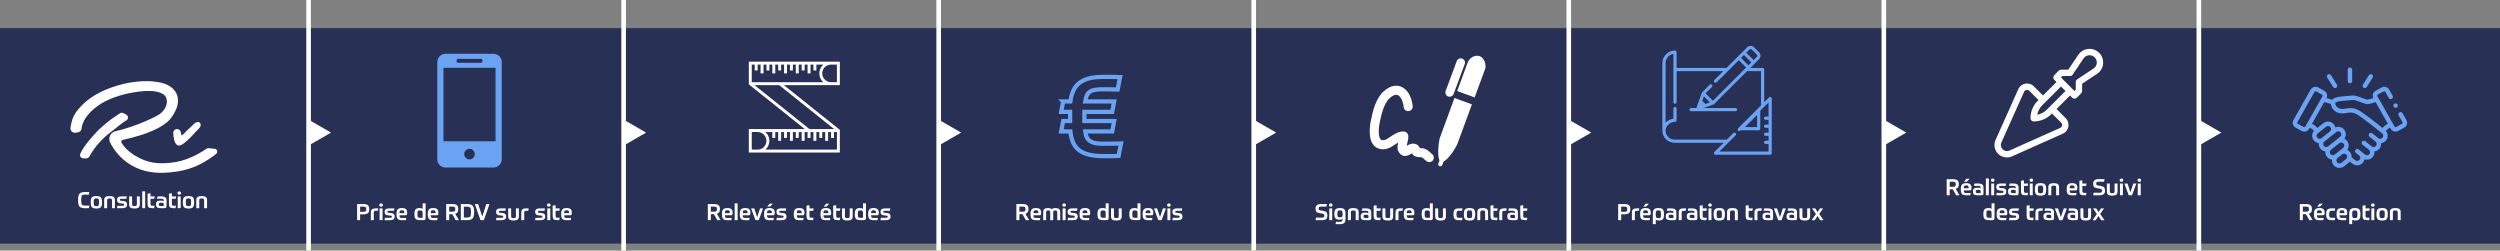 <?xml version="1.0" encoding="UTF-8"?>
<svg xmlns="http://www.w3.org/2000/svg" viewBox="0 0 1633.605 163.743">
  <rect x="0" y="0" width="1633.605" height="163.743" fill="#808080" stroke="none"/>
  <defs>
    <style>
      .cls-1 {
        fill: #fff;
      }

      .cls-2 {
        fill: #6aa3f2;
      }

      .cls-3 {
        fill: #293055;
      }

      .cls-4 {
        fill: none;
        stroke: #6aa3f2;
        stroke-miterlimit: 10;
        stroke-width: 2.76px;
      }
    </style>
  </defs>
  <g id="Calque_1" data-name="Calque 1"/>
  <g id="Calque_2" data-name="Calque 2">
    <g id="textes">
      <rect class="cls-3" y="18.387" width="1633.605" height="140.809"/>
      <path class="cls-1" d="M950.417,64.003l11.406,4.185-9.485,25.798c-.888,2.426-5.701,10.019-9.054,11.568l-.814,2.217c-.207,.562-.74,.913-1.305,.913-.16,0-.32-.03-.479-.086-.719-.266-1.092-1.061-.825-1.785l.769-2.095c-1.701-3.301-.432-12.889,.314-14.916l9.474-25.798Zm16.506-27.297c-3.136-1.147-6.808,1.224-7.858,4.087l-6.87,18.696,11.403,4.179,6.861-18.693c.864-2.341-.394-7.12-3.536-8.269Zm-20.637,26.33c.32,.118,.648,.174,.967,.174,1.13,0,2.192-.692,2.61-1.815l7.249-19.53c.536-1.439-.201-3.038-1.642-3.57-1.453-.526-3.042,.201-3.577,1.64l-7.249,19.53c-.536,1.439,.201,3.038,1.642,3.57Zm-11.669,36.621c-.749-.706-1.681-1.587-3.189-2.258-1.243-.553-2.453-.579-3.337-.6-.092,0-.198-.003-.305-.006-.553-1.513-1.675-2.465-3.358-2.837-2.228-.47-4.006,.579-5.24,1.389,.109-.621,.29-1.36,.423-1.891,.426-1.714,.864-3.487,.538-5.148-.257-1.312-1.367-2.288-2.704-2.382-3.447-.192-6.263,1.661-8.746,3.337-2.607,1.758-4.278,2.808-5.941,2.214-2.03-.721-2.234-6.209-1.257-11.098,.873-4.404,2.497-12.602,6.66-16.326,1.402-1.253,3.432-2.61,5.101-1.951,1.962,.768,3.583,3.996,3.944,7.841,.151,1.623,1.568,2.814,3.222,2.666,1.627-.151,2.823-1.593,2.669-3.219-.586-6.266-3.527-11.166-7.672-12.794-2.482-.963-6.429-1.224-11.213,3.053-5.204,4.655-7.127,12.549-8.521,19.58-.698,3.511-2.399,15.162,5.08,17.819,4.556,1.623,8.258-.881,11.231-2.885,.544-.366,1.08-.727,1.601-1.049-.494,2.143-.802,4.436,.494,6.369,1.932,2.902,4.663,3.219,8.113,.949,.133-.086,.287-.186,.432-.287,.32,.668,.885,1.404,1.911,1.906,1.243,.609,2.485,.638,3.391,.662,.388,.009,.917,.021,1.077,.092,.556,.245,.885,.547,1.524,1.15,.479,.452,.985,.922,1.627,1.407,.533,.399,1.154,.588,1.769,.588,.899,0,1.79-.411,2.37-1.182,.979-1.306,.713-3.159-.595-4.138-.429-.331-.769-.659-1.098-.969Z"/>
      <g>
        <path class="cls-1" d="M862.859,137.478l1.924,.325c.957,.178,1.628,.488,2.013,.932s.577,1.104,.577,1.98v.237c0,1.024-.301,1.771-.902,2.239-.603,.469-1.653,.702-3.152,.702-1.628,0-2.862-.01-3.7-.029l.311-1.671c.7,.021,1.84,.03,3.419,.03,.818,0,1.361-.087,1.628-.259,.267-.173,.399-.516,.399-1.028,0-.453-.081-.771-.244-.953s-.521-.317-1.073-.406l-1.79-.296c-1.017-.168-1.71-.471-2.08-.909s-.555-1.087-.555-1.944v-.266c0-.937,.306-1.646,.918-2.129,.611-.483,1.613-.725,3.004-.725,1.579,0,2.748,.01,3.508,.029l-.311,1.671c-.661-.02-1.762-.03-3.301-.03-.73,0-1.221,.087-1.473,.259-.252,.173-.377,.496-.377,.969,0,.414,.078,.71,.236,.887,.158,.178,.498,.306,1.021,.385Z"/>
        <path class="cls-1" d="M870.702,134.004c0,.385-.086,.656-.259,.813s-.466,.236-.881,.236c-.414,0-.708-.079-.88-.236-.173-.157-.259-.429-.259-.813,0-.364,.086-.63,.259-.798,.172-.168,.466-.252,.88-.252,.415,0,.708,.084,.881,.252s.259,.434,.259,.798Zm-2.116,9.861v-7.688h1.924v7.688h-1.924Z"/>
        <path class="cls-1" d="M877.288,143.14v-.104c-.454,.355-1.115,.532-1.983,.532-1.233,0-2.104-.288-2.612-.864-.508-.577-.762-1.491-.762-2.743v-.414c0-1.241,.259-2.153,.776-2.734,.519-.582,1.473-.872,2.864-.872,1.391,0,2.346,.283,2.863,.85,.519,.566,.777,1.417,.777,2.55v3.814c0,1.192-.281,2.045-.844,2.558s-1.505,.77-2.826,.77c-1.264,0-2.211-.011-2.842-.03l.311-1.537c.493,.02,1.308,.029,2.442,.029,.69,0,1.169-.126,1.436-.377s.399-.727,.399-1.427Zm-1.702-1.108c.69,0,1.147-.113,1.369-.34s.333-.681,.333-1.36v-.725c0-.896-.097-1.476-.289-1.737-.192-.261-.663-.392-1.413-.392s-1.221,.131-1.413,.392c-.192,.262-.289,.841-.289,1.737v.296c0,.896,.097,1.476,.289,1.737,.192,.261,.663,.392,1.413,.392Z"/>
        <path class="cls-1" d="M882.705,143.865h-1.924v-5.233c0-.966,.279-1.656,.837-2.07,.557-.414,1.452-.62,2.686-.62s2.126,.206,2.679,.62,.829,1.104,.829,2.07v5.233h-1.924v-4.997c0-.503-.094-.853-.281-1.05s-.622-.296-1.303-.296-1.117,.099-1.31,.296-.289,.547-.289,1.05v4.997Z"/>
        <path class="cls-1" d="M896.04,138.779v3.696c0,.522-.116,.885-.348,1.087-.232,.202-.644,.303-1.235,.303h-2.413c-1.026,0-1.767-.189-2.22-.569-.454-.379-.681-.953-.681-1.723v-.325c0-.817,.239-1.411,.718-1.781,.479-.369,1.235-.555,2.271-.555,.938,0,1.618,.139,2.043,.414v-.266c0-.542-.119-.904-.355-1.087-.237-.183-.69-.273-1.361-.273-.247,0-.682,.005-1.303,.015-.622,.01-1.061,.015-1.317,.015l.311-1.552c.73-.02,1.529-.03,2.397-.03,1.204,0,2.087,.213,2.649,.636,.562,.424,.844,1.09,.844,1.996Zm-3.744,3.696h1.88v-1.197c0-.375-.097-.631-.289-.77-.192-.138-.6-.206-1.221-.206h-.223c-.553,0-.93,.068-1.132,.206-.202,.139-.304,.39-.304,.755v.28c0,.325,.094,.562,.281,.71,.188,.147,.523,.222,1.007,.222Z"/>
        <path class="cls-1" d="M902.212,142.283l-.312,1.582h-1.198c-1.233,0-2.058-.197-2.472-.592-.415-.394-.622-1.162-.622-2.306v-6.579l1.924-.311v2.1h2.768l-.311,1.582h-2.457v3.104c0,.591,.082,.976,.244,1.153,.163,.177,.516,.266,1.059,.266h1.377Z"/>
        <path class="cls-1" d="M906.844,144.101c-1.224,0-2.111-.204-2.664-.613s-.829-1.102-.829-2.077v-5.233h1.924v4.982c0,.502,.094,.854,.281,1.057s.617,.303,1.288,.303c.661,0,1.085-.101,1.272-.303s.281-.555,.281-1.057v-4.982h1.924v5.233c0,.976-.276,1.668-.828,2.077-.553,.409-1.436,.613-2.649,.613Z"/>
        <path class="cls-1" d="M913.815,139.119v4.746h-1.924v-5.057c0-.945,.262-1.626,.784-2.04,.523-.414,1.298-.621,2.324-.621,.818,0,1.4,.006,1.746,.016l-.311,1.597c-.533-.021-.947-.03-1.243-.03-.582,0-.957,.104-1.125,.311s-.252,.567-.252,1.079Z"/>
        <path class="cls-1" d="M923.05,140.672h-3.848c0,.72,.104,1.19,.311,1.412s.661,.332,1.361,.332c1.303,0,2.245-.01,2.827-.029l-.296,1.479c-.483,.02-1.356,.029-2.62,.029-1.322,0-2.237-.285-2.745-.857-.508-.571-.762-1.443-.762-2.616v-.828c0-1.252,.259-2.174,.776-2.765,.519-.592,1.448-.887,2.79-.887,1.224,0,2.092,.253,2.604,.761,.514,.508,.771,1.21,.771,2.106v.252c0,.66-.082,1.094-.245,1.301-.162,.207-.471,.311-.925,.311Zm-2.249-3.282c-.661,0-1.093,.123-1.295,.37-.203,.246-.304,.749-.304,1.508h3.182v-.34c0-.582-.11-.983-.333-1.205-.222-.222-.639-.333-1.25-.333Z"/>
        <path class="cls-1" d="M934.682,143.865h-2.102c-1.361,0-2.301-.271-2.819-.813-.518-.542-.776-1.487-.776-2.838v-.621c0-1.291,.254-2.223,.762-2.794,.508-.572,1.384-.857,2.627-.857,.889,0,1.544,.167,1.969,.502v-3.562h1.924v9.595c0,.513-.116,.872-.348,1.079-.232,.207-.644,.311-1.236,.311Zm-2.042-1.537h1.702v-3.135c0-.699-.116-1.16-.348-1.382-.232-.223-.693-.333-1.384-.333-.701,0-1.154,.128-1.362,.385-.207,.256-.311,.817-.311,1.685v.636c0,.907,.106,1.491,.318,1.752,.212,.262,.674,.393,1.384,.393Z"/>
        <path class="cls-1" d="M941.328,144.101c-1.224,0-2.111-.204-2.664-.613s-.829-1.102-.829-2.077v-5.233h1.924v4.982c0,.502,.094,.854,.281,1.057s.617,.303,1.288,.303c.661,0,1.085-.101,1.272-.303s.281-.555,.281-1.057v-4.982h1.924v5.233c0,.976-.276,1.668-.828,2.077-.553,.409-1.436,.613-2.649,.613Z"/>
        <path class="cls-1" d="M953.524,137.7c-.74,0-1.221,.116-1.443,.348-.222,.231-.333,.756-.333,1.574v.799c0,.808,.116,1.33,.348,1.566,.232,.237,.708,.355,1.429,.355,.592,0,1.312-.01,2.161-.03l-.312,1.553c-.849,.02-1.479,.029-1.895,.029-1.371,0-2.328-.259-2.871-.776-.543-.517-.813-1.416-.813-2.697v-.799c0-1.271,.273-2.168,.821-2.69s1.502-.784,2.863-.784c.553,0,1.278,.016,2.176,.045l-.311,1.552c-.553-.029-1.159-.044-1.82-.044Z"/>
        <path class="cls-1" d="M957.401,136.731c.553-.526,1.505-.79,2.856-.79s2.302,.264,2.85,.79c.548,.527,.821,1.491,.821,2.891v.799c0,1.399-.273,2.362-.821,2.89s-1.498,.791-2.85,.791-2.304-.264-2.856-.791-.828-1.49-.828-2.89v-.799c0-1.399,.275-2.363,.828-2.891Zm4.573,3.733v-.872c0-.907-.108-1.486-.325-1.737s-.681-.377-1.392-.377c-.72,0-1.188,.126-1.405,.377-.218,.251-.326,.83-.326,1.737v.872c0,.897,.108,1.471,.326,1.723,.217,.251,.686,.377,1.405,.377,.711,0,1.175-.126,1.392-.377,.217-.252,.325-.825,.325-1.723Z"/>
        <path class="cls-1" d="M967.272,143.865h-1.924v-5.233c0-.966,.279-1.656,.837-2.07,.557-.414,1.452-.62,2.686-.62s2.126,.206,2.679,.62,.829,1.104,.829,2.07v5.233h-1.924v-4.997c0-.503-.094-.853-.281-1.05s-.622-.296-1.303-.296-1.117,.099-1.31,.296-.289,.547-.289,1.05v4.997Z"/>
        <path class="cls-1" d="M978.55,142.283l-.312,1.582h-1.198c-1.233,0-2.058-.197-2.472-.592-.415-.394-.622-1.162-.622-2.306v-6.579l1.924-.311v2.1h2.768l-.311,1.582h-2.457v3.104c0,.591,.082,.976,.244,1.153,.163,.177,.516,.266,1.059,.266h1.377Z"/>
        <path class="cls-1" d="M981.613,139.119v4.746h-1.924v-5.057c0-.945,.262-1.626,.784-2.04,.523-.414,1.298-.621,2.324-.621,.818,0,1.4,.006,1.746,.016l-.311,1.597c-.533-.021-.947-.03-1.243-.03-.582,0-.957,.104-1.125,.311s-.252,.567-.252,1.079Z"/>
        <path class="cls-1" d="M991.84,138.779v3.696c0,.522-.116,.885-.348,1.087-.232,.202-.644,.303-1.235,.303h-2.413c-1.026,0-1.767-.189-2.22-.569-.454-.379-.681-.953-.681-1.723v-.325c0-.817,.239-1.411,.718-1.781,.479-.369,1.235-.555,2.271-.555,.938,0,1.618,.139,2.043,.414v-.266c0-.542-.119-.904-.355-1.087-.237-.183-.69-.273-1.361-.273-.247,0-.682,.005-1.303,.015-.622,.01-1.061,.015-1.317,.015l.311-1.552c.73-.02,1.529-.03,2.397-.03,1.204,0,2.087,.213,2.649,.636,.562,.424,.844,1.09,.844,1.996Zm-3.744,3.696h1.88v-1.197c0-.375-.097-.631-.289-.77-.192-.138-.6-.206-1.221-.206h-.223c-.553,0-.93,.068-1.132,.206-.202,.139-.304,.39-.304,.755v.28c0,.325,.094,.562,.281,.71,.188,.147,.523,.222,1.007,.222Z"/>
        <path class="cls-1" d="M998.012,142.283l-.312,1.582h-1.198c-1.233,0-2.058-.197-2.472-.592-.415-.394-.622-1.162-.622-2.306v-6.579l1.924-.311v2.1h2.768l-.311,1.582h-2.457v3.104c0,.591,.082,.976,.244,1.153,.163,.177,.516,.266,1.059,.266h1.377Z"/>
      </g>
      <g>
        <path class="cls-1" d="M670.326,143.865l-2.176-3.889h-2.042v3.889h-1.969v-10.526h4.1c1.332,0,2.299,.241,2.901,.725,.602,.482,.903,1.271,.903,2.365v.443c0,1.488-.666,2.435-1.998,2.839l2.472,4.154h-2.19Zm-.251-7.155v-.104c0-.65-.131-1.079-.392-1.286-.262-.207-.758-.311-1.488-.311h-2.086v3.312h2.086c.73,0,1.226-.105,1.488-.318,.261-.212,.392-.643,.392-1.293Z"/>
        <path class="cls-1" d="M679.162,140.672h-3.848c0,.72,.104,1.19,.311,1.412,.208,.222,.661,.332,1.362,.332,1.302,0,2.245-.01,2.827-.029l-.296,1.479c-.483,.02-1.357,.029-2.62,.029-1.322,0-2.237-.285-2.746-.857-.508-.571-.762-1.443-.762-2.616v-.828c0-1.252,.259-2.174,.777-2.765,.518-.592,1.448-.887,2.79-.887,1.224,0,2.092,.253,2.605,.761,.513,.508,.77,1.21,.77,2.106v.252c0,.66-.082,1.094-.244,1.301s-.471,.311-.925,.311Zm-2.25-3.282c-.661,0-1.093,.123-1.295,.37-.202,.246-.303,.749-.303,1.508h3.182v-.34c0-.582-.111-.983-.333-1.205-.222-.222-.639-.333-1.251-.333Z"/>
        <path class="cls-1" d="M683.602,143.865h-1.924v-5.263c0-.956,.264-1.639,.792-2.048s1.325-.613,2.39-.613c1.095,0,1.885,.285,2.368,.857,.483-.572,1.283-.857,2.397-.857,1.056,0,1.848,.206,2.375,.62s.792,1.095,.792,2.041v5.263h-1.924v-4.997c0-.503-.079-.853-.237-1.05s-.528-.296-1.11-.296c-.533,0-.886,.092-1.058,.273-.173,.183-.259,.486-.259,.909v5.16h-1.924v-4.997c0-.503-.082-.853-.244-1.05s-.53-.296-1.103-.296-.938,.099-1.095,.296c-.158,.197-.237,.547-.237,1.05v4.997Z"/>
        <path class="cls-1" d="M696.478,134.004c0,.385-.086,.656-.259,.813-.172,.157-.466,.236-.88,.236s-.708-.079-.881-.236c-.172-.157-.259-.429-.259-.813,0-.364,.086-.63,.259-.798,.173-.168,.466-.252,.881-.252s.708,.084,.88,.252c.173,.168,.259,.434,.259,.798Zm-2.117,9.861v-7.688h1.924v7.688h-1.924Z"/>
        <path class="cls-1" d="M700.429,139.06l1.554,.147c1.48,.139,2.22,.862,2.22,2.174v.222c0,1.527-1.076,2.291-3.227,2.291-1.727,0-2.852-.01-3.375-.029l.296-1.567c1.342,.021,2.393,.03,3.153,.03,.493,0,.831-.055,1.014-.163s.274-.301,.274-.576c0-.227-.062-.397-.185-.511-.124-.113-.373-.189-.748-.229l-1.628-.134c-.73-.059-1.268-.285-1.613-.68-.346-.395-.518-.877-.518-1.449v-.222c0-.729,.249-1.281,.748-1.655,.498-.375,1.295-.562,2.39-.562,.197,0,1.283,.011,3.256,.03l-.296,1.566c-.779-.02-1.82-.029-3.123-.029-.435,0-.735,.047-.903,.141-.168,.094-.252,.259-.252,.495s.062,.404,.185,.503,.382,.168,.777,.207Z"/>
        <path class="cls-1" d="M711.204,140.672h-3.848c0,.72,.104,1.19,.311,1.412,.208,.222,.661,.332,1.362,.332,1.302,0,2.245-.01,2.827-.029l-.296,1.479c-.483,.02-1.357,.029-2.62,.029-1.322,0-2.237-.285-2.746-.857-.508-.571-.762-1.443-.762-2.616v-.828c0-1.252,.259-2.174,.777-2.765,.518-.592,1.448-.887,2.79-.887,1.224,0,2.092,.253,2.605,.761,.513,.508,.77,1.21,.77,2.106v.252c0,.66-.082,1.094-.244,1.301s-.471,.311-.925,.311Zm-2.25-3.282c-.661,0-1.093,.123-1.295,.37-.202,.246-.303,.749-.303,1.508h3.182v-.34c0-.582-.111-.983-.333-1.205-.222-.222-.639-.333-1.251-.333Z"/>
        <path class="cls-1" d="M722.836,143.865h-2.102c-1.362,0-2.301-.271-2.819-.813-.518-.542-.777-1.487-.777-2.838v-.621c0-1.291,.254-2.223,.762-2.794,.508-.572,1.384-.857,2.627-.857,.888,0,1.544,.167,1.968,.502v-3.562h1.924v9.595c0,.513-.116,.872-.348,1.079-.232,.207-.644,.311-1.236,.311Zm-2.042-1.537h1.702v-3.135c0-.699-.116-1.16-.348-1.382-.232-.223-.693-.333-1.384-.333-.701,0-1.154,.128-1.361,.385-.207,.256-.311,.817-.311,1.685v.636c0,.907,.106,1.491,.318,1.752,.212,.262,.673,.393,1.384,.393Z"/>
        <path class="cls-1" d="M729.482,144.101c-1.224,0-2.112-.204-2.664-.613-.553-.409-.829-1.102-.829-2.077v-5.233h1.924v4.982c0,.502,.094,.854,.281,1.057,.187,.202,.616,.303,1.288,.303,.661,0,1.085-.101,1.273-.303,.187-.202,.281-.555,.281-1.057v-4.982h1.924v5.233c0,.976-.276,1.668-.829,2.077s-1.436,.613-2.649,.613Z"/>
        <path class="cls-1" d="M743.645,143.865h-2.102c-1.362,0-2.301-.271-2.819-.813-.518-.542-.777-1.487-.777-2.838v-.621c0-1.291,.254-2.223,.762-2.794,.508-.572,1.384-.857,2.627-.857,.888,0,1.544,.167,1.968,.502v-3.562h1.924v9.595c0,.513-.116,.872-.348,1.079-.232,.207-.644,.311-1.236,.311Zm-2.042-1.537h1.702v-3.135c0-.699-.116-1.16-.348-1.382-.232-.223-.693-.333-1.384-.333-.701,0-1.154,.128-1.361,.385-.207,.256-.311,.817-.311,1.685v.636c0,.907,.106,1.491,.318,1.752,.212,.262,.673,.393,1.384,.393Z"/>
        <path class="cls-1" d="M752.422,140.672h-3.848c0,.72,.104,1.19,.311,1.412,.208,.222,.661,.332,1.362,.332,1.302,0,2.245-.01,2.827-.029l-.296,1.479c-.483,.02-1.357,.029-2.62,.029-1.322,0-2.237-.285-2.746-.857-.508-.571-.762-1.443-.762-2.616v-.828c0-1.252,.259-2.174,.777-2.765,.518-.592,1.448-.887,2.79-.887,1.224,0,2.092,.253,2.605,.761,.513,.508,.77,1.21,.77,2.106v.252c0,.66-.082,1.094-.244,1.301s-.471,.311-.925,.311Zm-2.25-3.282c-.661,0-1.093,.123-1.295,.37-.202,.246-.303,.749-.303,1.508h3.182v-.34c0-.582-.111-.983-.333-1.205-.222-.222-.639-.333-1.251-.333Z"/>
        <path class="cls-1" d="M754.05,136.177h2.072l1.865,5.722,1.924-5.722h1.954l-2.827,7.688h-2.146l-2.841-7.688Z"/>
        <path class="cls-1" d="M764.942,134.004c0,.385-.086,.656-.259,.813-.172,.157-.466,.236-.88,.236s-.708-.079-.881-.236c-.172-.157-.259-.429-.259-.813,0-.364,.086-.63,.259-.798,.173-.168,.466-.252,.881-.252s.708,.084,.88,.252c.173,.168,.259,.434,.259,.798Zm-2.117,9.861v-7.688h1.924v7.688h-1.924Z"/>
        <path class="cls-1" d="M768.894,139.06l1.554,.147c1.48,.139,2.22,.862,2.22,2.174v.222c0,1.527-1.076,2.291-3.227,2.291-1.727,0-2.852-.01-3.375-.029l.296-1.567c1.342,.021,2.393,.03,3.153,.03,.493,0,.831-.055,1.014-.163s.274-.301,.274-.576c0-.227-.062-.397-.185-.511-.124-.113-.373-.189-.748-.229l-1.628-.134c-.73-.059-1.268-.285-1.613-.68-.346-.395-.518-.877-.518-1.449v-.222c0-.729,.249-1.281,.748-1.655,.498-.375,1.295-.562,2.39-.562,.197,0,1.283,.011,3.256,.03l-.296,1.566c-.779-.02-1.82-.029-3.123-.029-.435,0-.735,.047-.903,.141-.168,.094-.252,.259-.252,.495s.062,.404,.185,.503,.382,.168,.777,.207Z"/>
      </g>
      <path class="cls-4" d="M694.71,66.291h4.698c.353-2.576,.971-4.858,1.856-6.851,.885-1.994,2.147-3.669,3.789-5.033,1.64-1.363,3.738-2.395,6.29-3.104,2.549-.706,5.645-1.059,9.281-1.059h5.418c1.842,0,3.8,.051,5.872,.151l-1.591,8.099c-1.92-.049-3.587-.089-5-.113-1.416-.024-2.98-.038-4.698-.038-1.969,0-3.636,.113-5,.339-1.365,.226-2.489,.633-3.371,1.212-.885,.579-1.567,1.388-2.047,2.422-.48,1.035-.847,2.357-1.098,3.974h18.942l-1.287,6.811h-18.187v5.981h19.473l-1.287,6.811h-17.655c.2,1.617,.58,2.939,1.135,3.974,.556,1.035,1.313,1.854,2.274,2.46,.96,.606,2.16,1.021,3.601,1.25,1.438,.226,3.142,.339,5.114,.339,1.413,0,3.08-.011,5-.038,1.92-.024,4.016-.062,6.29-.113l-1.591,8.099c-1.011,.049-1.907,.086-2.689,.113-.785,.024-1.543,.038-2.274,.038h-4.963c-3.741,0-6.91-.326-9.51-.983-2.603-.655-4.75-1.638-6.441-2.953-1.694-1.312-2.983-2.988-3.865-5.033-.885-2.045-1.478-4.429-1.78-7.153h-5.988l1.289-6.811h4.547v-5.981h-5.837l1.289-6.811Z"/>
      <g>
        <path class="cls-1" d="M468.707,143.865l-2.176-3.889h-2.042v3.889h-1.969v-10.526h4.1c1.332,0,2.299,.241,2.901,.725,.602,.482,.903,1.271,.903,2.365v.443c0,1.488-.666,2.435-1.998,2.839l2.472,4.154h-2.19Zm-.251-7.155v-.104c0-.65-.131-1.079-.392-1.286-.262-.207-.758-.311-1.488-.311h-2.086v3.312h2.086c.73,0,1.226-.105,1.488-.318,.261-.212,.392-.643,.392-1.293Z"/>
        <path class="cls-1" d="M477.543,140.672h-3.848c0,.72,.104,1.19,.311,1.412,.208,.222,.661,.332,1.362,.332,1.302,0,2.245-.01,2.827-.029l-.296,1.479c-.483,.02-1.357,.029-2.62,.029-1.322,0-2.237-.285-2.746-.857-.508-.571-.762-1.443-.762-2.616v-.828c0-1.252,.259-2.174,.777-2.765,.518-.592,1.448-.887,2.79-.887,1.224,0,2.092,.253,2.605,.761,.513,.508,.77,1.21,.77,2.106v.252c0,.66-.082,1.094-.244,1.301s-.471,.311-.925,.311Zm-2.25-3.282c-.661,0-1.093,.123-1.295,.37-.202,.246-.303,.749-.303,1.508h3.182v-.34c0-.582-.111-.983-.333-1.205-.222-.222-.639-.333-1.251-.333Z"/>
        <path class="cls-1" d="M480.058,143.865v-10.984h1.924v10.984h-1.924Z"/>
        <path class="cls-1" d="M489.176,140.672h-3.848c0,.72,.104,1.19,.311,1.412,.208,.222,.661,.332,1.362,.332,1.302,0,2.245-.01,2.827-.029l-.296,1.479c-.483,.02-1.357,.029-2.62,.029-1.322,0-2.237-.285-2.746-.857-.508-.571-.762-1.443-.762-2.616v-.828c0-1.252,.259-2.174,.777-2.765,.518-.592,1.448-.887,2.79-.887,1.224,0,2.092,.253,2.605,.761,.513,.508,.77,1.21,.77,2.106v.252c0,.66-.082,1.094-.244,1.301s-.471,.311-.925,.311Zm-2.25-3.282c-.661,0-1.093,.123-1.295,.37-.202,.246-.303,.749-.303,1.508h3.182v-.34c0-.582-.111-.983-.333-1.205-.222-.222-.639-.333-1.251-.333Z"/>
        <path class="cls-1" d="M490.803,136.177h2.072l1.865,5.722,1.924-5.722h1.954l-2.827,7.688h-2.146l-2.841-7.688Z"/>
        <path class="cls-1" d="M505.056,140.672h-3.848c0,.72,.104,1.19,.311,1.412,.208,.222,.661,.332,1.362,.332,1.302,0,2.245-.01,2.827-.029l-.296,1.479c-.483,.02-1.357,.029-2.62,.029-1.322,0-2.237-.285-2.746-.857-.508-.571-.762-1.443-.762-2.616v-.828c0-1.252,.259-2.174,.777-2.765,.518-.592,1.448-.887,2.79-.887,1.224,0,2.092,.253,2.605,.761,.513,.508,.77,1.21,.77,2.106v.252c0,.66-.082,1.094-.244,1.301s-.471,.311-.925,.311Zm-2.25-3.282c-.661,0-1.093,.123-1.295,.37-.202,.246-.303,.749-.303,1.508h3.182v-.34c0-.582-.111-.983-.333-1.205-.222-.222-.639-.333-1.251-.333Zm-1.436-2.38l1.554-1.937h2.087l-1.821,1.937h-1.82Z"/>
        <path class="cls-1" d="M510.147,139.06l1.554,.147c1.48,.139,2.22,.862,2.22,2.174v.222c0,1.527-1.076,2.291-3.227,2.291-1.727,0-2.852-.01-3.375-.029l.296-1.567c1.342,.021,2.393,.03,3.153,.03,.493,0,.831-.055,1.014-.163s.274-.301,.274-.576c0-.227-.062-.397-.185-.511-.124-.113-.373-.189-.748-.229l-1.628-.134c-.73-.059-1.268-.285-1.613-.68-.346-.395-.518-.877-.518-1.449v-.222c0-.729,.249-1.281,.748-1.655,.498-.375,1.295-.562,2.39-.562,.197,0,1.283,.011,3.256,.03l-.296,1.566c-.779-.02-1.82-.029-3.123-.029-.435,0-.735,.047-.903,.141-.168,.094-.252,.259-.252,.495s.062,.404,.185,.503,.382,.168,.777,.207Z"/>
        <path class="cls-1" d="M524.488,140.672h-3.848c0,.72,.104,1.19,.311,1.412,.208,.222,.661,.332,1.362,.332,1.302,0,2.245-.01,2.827-.029l-.296,1.479c-.483,.02-1.357,.029-2.62,.029-1.322,0-2.237-.285-2.746-.857-.508-.571-.762-1.443-.762-2.616v-.828c0-1.252,.259-2.174,.777-2.765,.518-.592,1.448-.887,2.79-.887,1.224,0,2.092,.253,2.605,.761,.513,.508,.77,1.21,.77,2.106v.252c0,.66-.082,1.094-.244,1.301s-.471,.311-.925,.311Zm-2.25-3.282c-.661,0-1.093,.123-1.295,.37-.202,.246-.303,.749-.303,1.508h3.182v-.34c0-.582-.111-.983-.333-1.205-.222-.222-.639-.333-1.251-.333Z"/>
        <path class="cls-1" d="M531.607,142.283l-.311,1.582h-1.199c-1.233,0-2.057-.197-2.471-.592-.415-.394-.622-1.162-.622-2.306v-6.579l1.924-.311v2.1h2.768l-.311,1.582h-2.457v3.104c0,.591,.082,.976,.244,1.153,.163,.177,.516,.266,1.058,.266h1.376Z"/>
        <path class="cls-1" d="M541.937,140.672h-3.848c0,.72,.104,1.19,.311,1.412,.208,.222,.661,.332,1.362,.332,1.302,0,2.245-.01,2.827-.029l-.296,1.479c-.483,.02-1.357,.029-2.62,.029-1.322,0-2.237-.285-2.746-.857-.508-.571-.762-1.443-.762-2.616v-.828c0-1.252,.259-2.174,.777-2.765,.518-.592,1.448-.887,2.79-.887,1.224,0,2.092,.253,2.605,.761,.513,.508,.77,1.21,.77,2.106v.252c0,.66-.082,1.094-.244,1.301s-.471,.311-.925,.311Zm-2.25-3.282c-.661,0-1.093,.123-1.295,.37-.202,.246-.303,.749-.303,1.508h3.182v-.34c0-.582-.111-.983-.333-1.205-.222-.222-.639-.333-1.251-.333Zm-1.436-2.38l1.554-1.937h2.087l-1.821,1.937h-1.82Z"/>
        <path class="cls-1" d="M549.055,142.283l-.311,1.582h-1.199c-1.233,0-2.057-.197-2.471-.592-.415-.394-.622-1.162-.622-2.306v-6.579l1.924-.311v2.1h2.768l-.311,1.582h-2.457v3.104c0,.591,.082,.976,.244,1.153,.163,.177,.516,.266,1.058,.266h1.376Z"/>
        <path class="cls-1" d="M553.688,144.101c-1.224,0-2.112-.204-2.664-.613-.553-.409-.829-1.102-.829-2.077v-5.233h1.924v4.982c0,.502,.094,.854,.281,1.057,.187,.202,.616,.303,1.288,.303,.661,0,1.085-.101,1.273-.303,.187-.202,.281-.555,.281-1.057v-4.982h1.924v5.233c0,.976-.276,1.668-.829,2.077s-1.436,.613-2.649,.613Z"/>
        <path class="cls-1" d="M564.284,143.865h-2.102c-1.362,0-2.301-.271-2.819-.813-.518-.542-.777-1.487-.777-2.838v-.621c0-1.291,.254-2.223,.762-2.794,.508-.572,1.384-.857,2.627-.857,.888,0,1.544,.167,1.968,.502v-3.562h1.924v9.595c0,.513-.116,.872-.348,1.079-.232,.207-.644,.311-1.236,.311Zm-2.042-1.537h1.702v-3.135c0-.699-.116-1.16-.348-1.382-.232-.223-.693-.333-1.384-.333-.701,0-1.154,.128-1.361,.385-.207,.256-.311,.817-.311,1.685v.636c0,.907,.106,1.491,.318,1.752,.212,.262,.673,.393,1.384,.393Z"/>
        <path class="cls-1" d="M573.061,140.672h-3.848c0,.72,.104,1.19,.311,1.412,.208,.222,.661,.332,1.362,.332,1.302,0,2.245-.01,2.827-.029l-.296,1.479c-.483,.02-1.357,.029-2.62,.029-1.322,0-2.237-.285-2.746-.857-.508-.571-.762-1.443-.762-2.616v-.828c0-1.252,.259-2.174,.777-2.765,.518-.592,1.448-.887,2.79-.887,1.224,0,2.092,.253,2.605,.761,.513,.508,.77,1.21,.77,2.106v.252c0,.66-.082,1.094-.244,1.301s-.471,.311-.925,.311Zm-2.25-3.282c-.661,0-1.093,.123-1.295,.37-.202,.246-.303,.749-.303,1.508h3.182v-.34c0-.582-.111-.983-.333-1.205-.222-.222-.639-.333-1.251-.333Z"/>
        <path class="cls-1" d="M578.152,139.06l1.554,.147c1.48,.139,2.22,.862,2.22,2.174v.222c0,1.527-1.076,2.291-3.227,2.291-1.727,0-2.852-.01-3.375-.029l.296-1.567c1.342,.021,2.393,.03,3.153,.03,.493,0,.831-.055,1.014-.163s.274-.301,.274-.576c0-.227-.062-.397-.185-.511-.124-.113-.373-.189-.748-.229l-1.628-.134c-.73-.059-1.268-.285-1.613-.68-.346-.395-.518-.877-.518-1.449v-.222c0-.729,.249-1.281,.748-1.655,.498-.375,1.295-.562,2.39-.562,.197,0,1.283,.011,3.256,.03l-.296,1.566c-.779-.02-1.82-.029-3.123-.029-.435,0-.735,.047-.903,.141-.168,.094-.252,.259-.252,.495s.062,.404,.185,.503,.382,.168,.777,.207Z"/>
      </g>
      <path class="cls-1" d="M547.826,55.612h.959v-15.332h-59.475v14.833l36.595,29.245h-36.595v15.332h59.475v-14.833l-36.595-29.245h35.636Zm-.959-13.415v11.499h-3.837c-3.174,0-5.756-2.579-5.756-5.749s2.581-5.749,5.756-5.749h3.837Zm-55.638,55.578v-11.499h3.837c3.174,0,5.756,2.579,5.756,5.749s-2.581,5.749-5.756,5.749h-3.837Zm8.896,0c1.599-1.406,2.615-3.459,2.615-5.749s-1.016-4.344-2.615-5.749h4.534v3.833h1.919v-3.833h1.919v5.749h1.919v-5.749h1.919v3.833h1.919v-3.833h1.919v5.749h1.919v-5.749h1.919v3.833h1.919v-3.833h1.919v5.749h1.919v-5.749h1.919v3.833h1.919v-3.833h1.919v5.749h1.919v-5.749h1.919v3.833h1.919v-3.833h1.919v5.749h1.919v-5.749h1.919v3.833h1.919v-3.833h1.919v11.499h-46.742Zm44.966-13.415h-16.114l-35.973-28.747h16.115l35.972,28.747Zm-35.636-30.663h-18.226v-11.499h1.919v3.833h1.919v-3.833h1.919v5.749h1.919v-5.749h1.919v3.833h1.919v-3.833h1.919v5.749h1.919v-5.749h1.919v3.833h1.919v-3.833h1.919v5.749h1.919v-5.749h1.919v3.833h1.919v-3.833h1.919v5.749h1.919v-5.749h1.919v3.833h1.919v-3.833h1.919v5.749h1.919v-5.749h1.919v3.833h1.919v-3.833h4.534c-1.599,1.406-2.615,3.459-2.615,5.749s1.016,4.344,2.615,5.749h-28.515Z"/>
      <g>
        <path class="cls-1" d="M237.443,140.05h-2.131v3.814h-1.954v-10.526h4.085c1.342,0,2.313,.244,2.916,.731,.602,.488,.903,1.255,.903,2.3v.65c0,1.045-.306,1.811-.917,2.299-.612,.487-1.579,.731-2.901,.731Zm1.85-3.252v-.207c0-.631-.136-1.053-.407-1.265s-.772-.317-1.502-.317h-2.072v3.37h2.072c.73,0,1.23-.105,1.502-.317s.407-.633,.407-1.264Z"/>
        <path class="cls-1" d="M244.251,139.119v4.746h-1.924v-5.057c0-.945,.262-1.626,.785-2.04s1.297-.621,2.324-.621c.819,0,1.401,.006,1.746,.016l-.311,1.597c-.533-.021-.947-.03-1.243-.03-.583,0-.958,.104-1.125,.311-.168,.207-.251,.567-.251,1.079Z"/>
        <path class="cls-1" d="M250.156,134.004c0,.385-.086,.656-.259,.813-.172,.157-.466,.236-.88,.236s-.708-.079-.881-.236c-.172-.157-.259-.429-.259-.813,0-.364,.086-.63,.259-.798,.173-.168,.466-.252,.881-.252s.708,.084,.88,.252c.173,.168,.259,.434,.259,.798Zm-2.117,9.861v-7.688h1.924v7.688h-1.924Z"/>
        <path class="cls-1" d="M254.108,139.06l1.554,.147c1.48,.139,2.22,.862,2.22,2.174v.222c0,1.527-1.076,2.291-3.227,2.291-1.727,0-2.852-.01-3.375-.029l.296-1.567c1.342,.021,2.393,.03,3.153,.03,.493,0,.831-.055,1.014-.163s.274-.301,.274-.576c0-.227-.062-.397-.185-.511-.124-.113-.373-.189-.748-.229l-1.628-.134c-.73-.059-1.268-.285-1.613-.68-.346-.395-.518-.877-.518-1.449v-.222c0-.729,.249-1.281,.748-1.655,.498-.375,1.295-.562,2.39-.562,.197,0,1.283,.011,3.256,.03l-.296,1.566c-.779-.02-1.82-.029-3.123-.029-.435,0-.735,.047-.903,.141-.168,.094-.252,.259-.252,.495s.062,.404,.185,.503,.382,.168,.777,.207Z"/>
        <path class="cls-1" d="M264.882,140.672h-3.848c0,.72,.104,1.19,.311,1.412,.208,.222,.661,.332,1.362,.332,1.302,0,2.245-.01,2.827-.029l-.296,1.479c-.483,.02-1.357,.029-2.62,.029-1.322,0-2.237-.285-2.746-.857-.508-.571-.762-1.443-.762-2.616v-.828c0-1.252,.259-2.174,.777-2.765,.518-.592,1.448-.887,2.79-.887,1.224,0,2.092,.253,2.605,.761,.513,.508,.77,1.21,.77,2.106v.252c0,.66-.082,1.094-.244,1.301s-.471,.311-.925,.311Zm-2.25-3.282c-.661,0-1.093,.123-1.295,.37-.202,.246-.303,.749-.303,1.508h3.182v-.34c0-.582-.111-.983-.333-1.205-.222-.222-.639-.333-1.251-.333Z"/>
        <path class="cls-1" d="M276.515,143.865h-2.102c-1.362,0-2.301-.271-2.819-.813-.518-.542-.777-1.487-.777-2.838v-.621c0-1.291,.254-2.223,.762-2.794,.508-.572,1.384-.857,2.627-.857,.888,0,1.544,.167,1.968,.502v-3.562h1.924v9.595c0,.513-.116,.872-.348,1.079-.232,.207-.644,.311-1.236,.311Zm-2.042-1.537h1.702v-3.135c0-.699-.116-1.16-.348-1.382-.232-.223-.693-.333-1.384-.333-.701,0-1.154,.128-1.361,.385-.207,.256-.311,.817-.311,1.685v.636c0,.907,.106,1.491,.318,1.752,.212,.262,.673,.393,1.384,.393Z"/>
        <path class="cls-1" d="M285.291,140.672h-3.848c0,.72,.104,1.19,.311,1.412,.208,.222,.661,.332,1.362,.332,1.302,0,2.245-.01,2.827-.029l-.296,1.479c-.483,.02-1.357,.029-2.62,.029-1.322,0-2.237-.285-2.746-.857-.508-.571-.762-1.443-.762-2.616v-.828c0-1.252,.259-2.174,.777-2.765,.518-.592,1.448-.887,2.79-.887,1.224,0,2.092,.253,2.605,.761,.513,.508,.77,1.21,.77,2.106v.252c0,.66-.082,1.094-.244,1.301s-.471,.311-.925,.311Zm-2.25-3.282c-.661,0-1.093,.123-1.295,.37-.202,.246-.303,.749-.303,1.508h3.182v-.34c0-.582-.111-.983-.333-1.205-.222-.222-.639-.333-1.251-.333Z"/>
        <path class="cls-1" d="M297.738,143.865l-2.176-3.889h-2.042v3.889h-1.969v-10.526h4.1c1.332,0,2.299,.241,2.901,.725,.602,.482,.903,1.271,.903,2.365v.443c0,1.488-.666,2.435-1.998,2.839l2.472,4.154h-2.19Zm-.251-7.155v-.104c0-.65-.131-1.079-.392-1.286-.262-.207-.758-.311-1.488-.311h-2.086v3.312h2.086c.73,0,1.226-.105,1.488-.318,.261-.212,.392-.643,.392-1.293Z"/>
        <path class="cls-1" d="M301.127,143.865v-10.526h4.07c1.736,0,2.938,.367,3.604,1.102s.999,1.914,.999,3.541v1.227c0,1.606-.335,2.785-1.006,3.533-.671,.75-1.86,1.124-3.567,1.124h-4.1Zm1.969-8.826v7.126h2.013c1.006,0,1.699-.202,2.079-.606,.38-.403,.57-1.212,.57-2.424v-1.08c0-1.212-.19-2.018-.57-2.417s-1.073-.599-2.079-.599h-2.013Z"/>
        <path class="cls-1" d="M310.288,133.339h2.161l2.664,8.161,2.664-8.161h2.057l-3.641,10.526h-2.235l-3.67-10.526Z"/>
        <path class="cls-1" d="M326.939,139.06l1.554,.147c1.48,.139,2.22,.862,2.22,2.174v.222c0,1.527-1.076,2.291-3.227,2.291-1.727,0-2.852-.01-3.375-.029l.296-1.567c1.342,.021,2.393,.03,3.153,.03,.493,0,.831-.055,1.014-.163s.274-.301,.274-.576c0-.227-.062-.397-.185-.511-.124-.113-.373-.189-.748-.229l-1.628-.134c-.73-.059-1.268-.285-1.613-.68-.346-.395-.518-.877-.518-1.449v-.222c0-.729,.249-1.281,.748-1.655,.498-.375,1.295-.562,2.39-.562,.197,0,1.283,.011,3.256,.03l-.296,1.566c-.779-.02-1.82-.029-3.123-.029-.435,0-.735,.047-.903,.141-.168,.094-.252,.259-.252,.495s.062,.404,.185,.503,.382,.168,.777,.207Z"/>
        <path class="cls-1" d="M335.581,144.101c-1.224,0-2.112-.204-2.664-.613-.553-.409-.829-1.102-.829-2.077v-5.233h1.924v4.982c0,.502,.094,.854,.281,1.057,.187,.202,.616,.303,1.288,.303,.661,0,1.085-.101,1.273-.303,.187-.202,.281-.555,.281-1.057v-4.982h1.924v5.233c0,.976-.276,1.668-.829,2.077s-1.436,.613-2.649,.613Z"/>
        <path class="cls-1" d="M342.552,139.119v4.746h-1.924v-5.057c0-.945,.262-1.626,.785-2.04s1.297-.621,2.324-.621c.819,0,1.401,.006,1.746,.016l-.311,1.597c-.533-.021-.947-.03-1.243-.03-.583,0-.958,.104-1.125,.311-.168,.207-.251,.567-.251,1.079Z"/>
        <path class="cls-1" d="M352.483,139.06l1.554,.147c1.48,.139,2.22,.862,2.22,2.174v.222c0,1.527-1.076,2.291-3.227,2.291-1.727,0-2.852-.01-3.375-.029l.296-1.567c1.342,.021,2.393,.03,3.153,.03,.493,0,.831-.055,1.014-.163s.274-.301,.274-.576c0-.227-.062-.397-.185-.511-.124-.113-.373-.189-.748-.229l-1.628-.134c-.73-.059-1.268-.285-1.613-.68-.346-.395-.518-.877-.518-1.449v-.222c0-.729,.249-1.281,.748-1.655,.498-.375,1.295-.562,2.39-.562,.197,0,1.283,.011,3.256,.03l-.296,1.566c-.779-.02-1.82-.029-3.123-.029-.435,0-.735,.047-.903,.141-.168,.094-.252,.259-.252,.495s.062,.404,.185,.503,.382,.168,.777,.207Z"/>
        <path class="cls-1" d="M359.75,134.004c0,.385-.086,.656-.259,.813-.172,.157-.466,.236-.88,.236s-.708-.079-.881-.236c-.172-.157-.259-.429-.259-.813,0-.364,.086-.63,.259-.798,.173-.168,.466-.252,.881-.252s.708,.084,.88,.252c.173,.168,.259,.434,.259,.798Zm-2.117,9.861v-7.688h1.924v7.688h-1.924Z"/>
        <path class="cls-1" d="M365.729,142.283l-.311,1.582h-1.199c-1.233,0-2.057-.197-2.471-.592-.415-.394-.622-1.162-.622-2.306v-6.579l1.924-.311v2.1h2.768l-.311,1.582h-2.457v3.104c0,.591,.082,.976,.244,1.153,.163,.177,.516,.266,1.058,.266h1.376Z"/>
        <path class="cls-1" d="M372.492,140.672h-3.848c0,.72,.104,1.19,.311,1.412,.208,.222,.661,.332,1.362,.332,1.302,0,2.245-.01,2.827-.029l-.296,1.479c-.483,.02-1.357,.029-2.62,.029-1.322,0-2.237-.285-2.746-.857-.508-.571-.762-1.443-.762-2.616v-.828c0-1.252,.259-2.174,.777-2.765,.518-.592,1.448-.887,2.79-.887,1.224,0,2.092,.253,2.605,.761,.513,.508,.77,1.21,.77,2.106v.252c0,.66-.082,1.094-.244,1.301s-.471,.311-.925,.311Zm-2.25-3.282c-.661,0-1.093,.123-1.295,.37-.202,.246-.303,.749-.303,1.508h3.182v-.34c0-.582-.111-.983-.333-1.205-.222-.222-.639-.333-1.251-.333Z"/>
      </g>
      <path class="cls-2" d="M322.448,35.16h-31.307c-2.996,0-5.415,2.427-5.415,5.414v63.505c0,2.985,2.419,5.409,5.415,5.409h31.307c2.991,0,5.415-2.424,5.415-5.409V40.575c0-2.988-2.424-5.414-5.415-5.414Zm-23.379,3.288h15.456c.39,0,.708,.582,.708,1.303s-.317,1.306-.708,1.306h-15.456c-.393,0-.705-.585-.705-1.306,0-.72,.312-1.303,.705-1.303Zm7.728,65.697c-1.906,0-3.457-1.549-3.457-3.456s1.551-3.451,3.457-3.451c1.901,0,3.452,1.544,3.452,3.451s-1.551,3.456-3.452,3.456Zm17.009-11.834h-34.021V44.296h34.021v48.015Z"/>
      <g>
        <path class="cls-1" d="M75.743,83.677c2.168-1.769,4.41-3.598,6.848-5.005l.008-.005c.074-.044,.152-.095,.22-.15,.576-.45,.878-1.157,.809-1.892-.071-.756-.514-1.414-1.186-1.762l-1.819-.942c-.716-.37-1.581-.327-2.255,.113l-.899,.583c-4.673,3.008-8.994,6.404-12.861,10.109-.159,.16-.486,.496-.978,1.006-2.123,2.191-9.204,9.735-11.191,14.847-.244,.625-.173,1.334,.189,1.897,.365,.569,.963,.918,1.637,.955l1.797,.105,.141,.003c.868,0,1.683-.464,2.126-1.21l.065-.109c3.764-6.535,8.042-11.404,13.872-15.784,1.212-.911,2.363-1.851,3.476-2.76Z"/>
        <g>
          <g>
            <path class="cls-1" d="M55.625,127.17c-1.065,0-1.756,.185-2.072,.554-.316,.37-.474,1.19-.474,2.462v1.153c0,1.242,.168,2.055,.503,2.439,.335,.384,1.026,.576,2.072,.576,1.253,0,2.175-.01,2.768-.029l-.326,1.7c-.523,.02-1.357,.029-2.501,.029-1.727,0-2.918-.347-3.574-1.042s-.984-1.924-.984-3.688v-1.139c0-1.764,.335-2.991,1.006-3.682,.671-.689,1.85-1.034,3.537-1.034,1.253,0,2.17,.01,2.753,.029l-.326,1.7c-.888-.02-1.683-.029-2.383-.029Z"/>
            <path class="cls-1" d="M60.125,128.891c.552-.526,1.504-.79,2.856-.79,1.352,0,2.301,.264,2.849,.79,.547,.527,.821,1.491,.821,2.891v.799c0,1.399-.274,2.362-.821,2.89-.548,.527-1.498,.791-2.849,.791-1.352,0-2.304-.264-2.856-.791-.553-.527-.829-1.49-.829-2.89v-.799c0-1.399,.276-2.363,.829-2.891Zm4.573,3.733v-.872c0-.907-.109-1.486-.326-1.737-.217-.251-.681-.377-1.391-.377-.721,0-1.189,.126-1.406,.377-.217,.251-.326,.83-.326,1.737v.872c0,.897,.108,1.471,.326,1.723,.217,.251,.686,.377,1.406,.377,.71,0,1.174-.126,1.391-.377,.217-.252,.326-.825,.326-1.723Z"/>
            <path class="cls-1" d="M69.996,136.025h-1.924v-5.233c0-.966,.279-1.656,.836-2.07,.557-.414,1.453-.62,2.686-.62s2.126,.206,2.679,.62c.552,.414,.829,1.104,.829,2.07v5.233h-1.924v-4.997c0-.503-.094-.853-.281-1.05-.188-.197-.622-.296-1.303-.296-.681,0-1.117,.099-1.31,.296s-.289,.547-.289,1.05v4.997Z"/>
            <path class="cls-1" d="M79.246,131.22l1.554,.147c1.48,.139,2.22,.862,2.22,2.174v.222c0,1.527-1.076,2.291-3.227,2.291-1.727,0-2.852-.01-3.375-.029l.296-1.567c1.342,.021,2.393,.03,3.153,.03,.493,0,.831-.055,1.014-.163s.274-.301,.274-.576c0-.227-.062-.397-.185-.511-.124-.113-.373-.189-.748-.229l-1.628-.134c-.73-.059-1.268-.285-1.613-.68-.346-.395-.518-.877-.518-1.449v-.222c0-.729,.249-1.281,.748-1.655,.498-.375,1.295-.562,2.39-.562,.197,0,1.283,.011,3.256,.03l-.296,1.566c-.779-.02-1.82-.029-3.123-.029-.435,0-.735,.047-.903,.141-.168,.094-.252,.259-.252,.495s.062,.404,.185,.503,.382,.168,.777,.207Z"/>
            <path class="cls-1" d="M87.889,136.261c-1.224,0-2.112-.204-2.664-.613-.553-.409-.829-1.102-.829-2.077v-5.233h1.924v4.982c0,.502,.094,.854,.281,1.057,.187,.202,.616,.303,1.288,.303,.661,0,1.085-.101,1.273-.303,.187-.202,.281-.555,.281-1.057v-4.982h1.924v5.233c0,.976-.276,1.668-.829,2.077s-1.436,.613-2.649,.613Z"/>
            <path class="cls-1" d="M92.936,136.025v-10.984h1.924v10.984h-1.924Z"/>
            <path class="cls-1" d="M101.031,134.443l-.311,1.582h-1.199c-1.233,0-2.057-.197-2.471-.592-.415-.394-.622-1.162-.622-2.306v-6.579l1.924-.311v2.1h2.768l-.311,1.582h-2.457v3.104c0,.591,.082,.976,.244,1.153,.163,.177,.516,.266,1.058,.266h1.376Z"/>
            <path class="cls-1" d="M108.831,130.939v3.696c0,.522-.116,.885-.348,1.087s-.644,.303-1.236,.303h-2.413c-1.026,0-1.766-.189-2.22-.569-.454-.379-.681-.953-.681-1.723v-.325c0-.817,.239-1.411,.718-1.781,.478-.369,1.236-.555,2.271-.555,.938,0,1.618,.139,2.042,.414v-.266c0-.542-.118-.904-.355-1.087s-.691-.273-1.362-.273c-.247,0-.681,.005-1.302,.015s-1.061,.015-1.317,.015l.311-1.552c.73-.02,1.529-.03,2.397-.03,1.204,0,2.087,.213,2.649,.636,.562,.424,.843,1.09,.843,1.996Zm-3.744,3.696h1.879v-1.197c0-.375-.096-.631-.289-.77-.192-.138-.6-.206-1.221-.206h-.222c-.553,0-.93,.068-1.132,.206-.202,.139-.303,.39-.303,.755v.28c0,.325,.093,.562,.281,.71,.187,.147,.522,.222,1.006,.222Z"/>
            <path class="cls-1" d="M115.003,134.443l-.311,1.582h-1.199c-1.233,0-2.057-.197-2.471-.592-.415-.394-.622-1.162-.622-2.306v-6.579l1.924-.311v2.1h2.768l-.311,1.582h-2.457v3.104c0,.591,.082,.976,.244,1.153,.163,.177,.516,.266,1.058,.266h1.376Z"/>
            <path class="cls-1" d="M118.259,126.164c0,.385-.086,.656-.259,.813-.172,.157-.466,.236-.88,.236s-.708-.079-.881-.236c-.172-.157-.259-.429-.259-.813,0-.364,.086-.63,.259-.798,.173-.168,.466-.252,.881-.252s.708,.084,.88,.252c.173,.168,.259,.434,.259,.798Zm-2.117,9.861v-7.688h1.924v7.688h-1.924Z"/>
            <path class="cls-1" d="M120.316,128.891c.552-.526,1.504-.79,2.856-.79,1.352,0,2.301,.264,2.849,.79,.547,.527,.821,1.491,.821,2.891v.799c0,1.399-.274,2.362-.821,2.89-.548,.527-1.498,.791-2.849,.791-1.352,0-2.304-.264-2.856-.791-.553-.527-.829-1.49-.829-2.89v-.799c0-1.399,.276-2.363,.829-2.891Zm4.573,3.733v-.872c0-.907-.109-1.486-.326-1.737-.217-.251-.681-.377-1.391-.377-.721,0-1.189,.126-1.406,.377-.217,.251-.326,.83-.326,1.737v.872c0,.897,.108,1.471,.326,1.723,.217,.251,.686,.377,1.406,.377,.71,0,1.174-.126,1.391-.377,.217-.252,.326-.825,.326-1.723Z"/>
            <path class="cls-1" d="M130.187,136.025h-1.924v-5.233c0-.966,.279-1.656,.836-2.07,.557-.414,1.453-.62,2.686-.62s2.126,.206,2.679,.62c.552,.414,.829,1.104,.829,2.07v5.233h-1.924v-4.997c0-.503-.094-.853-.281-1.05-.188-.197-.622-.296-1.303-.296-.681,0-1.117,.099-1.31,.296s-.289,.547-.289,1.05v4.997Z"/>
          </g>
          <path class="cls-1" d="M114.377,84.718h-0c-.757,.48-1.196,1.337-1.146,2.236,.042,.744,.106,1.507,.19,2.265,.125,1.13,.334,2.145,.621,3.017,.315,.955,.754,1.7,1.307,2.216,.344,.321,.871,.64,1.61,.64,.285,0,.601-.047,.95-.161,.922-.312,1.983-.983,3.241-2.051,1.183-1.004,2.404-2.144,3.631-3.388,1.233-1.251,2.408-2.517,3.494-3.762,.188-.215,.442-.464,.716-.733,.796-.783,1.699-1.671,2.002-2.582,.277-.835,.121-1.677-.407-2.198s-1.332-.646-2.201-.344c-.706,.244-1.231,.733-1.653,1.125-1.572,1.463-3.132,2.939-4.679,4.428-.297,.286-.597,.609-.903,.94-.764,.826-1.554,1.679-2.412,2.012-.091,.035-.147,.045-.16,.053-.011-.014-.028-.039-.048-.081-.034-.136-.116-.507-.3-1.504l-.09-.484c-.149-.81-.689-1.491-1.445-1.82-.755-.33-1.621-.263-2.317,.178Z"/>
          <path class="cls-1" d="M141.848,98.449c-.242-.704-.855-1.184-1.601-1.254l-3.998-.362c-.439-.042-.88,.075-1.278,.332-12.6,8.491-21.531,9.363-28.913,9.514-9.009,.199-15.395-3.352-19.423-6.028-3.128-2.079-5.628-4.644-7.23-7.42-.204-.352-.226-.751-.062-1.122,.161-.365,.465-.613,.855-.699,15.742-3.471,26.139-8.013,30.901-13.501,1.753-2.021,2.583-3.67,3.412-5.318l.248-.491c.96-1.887,1.475-3.902,1.53-5.995,.056-2.471-.523-4.598-1.72-6.323-1.148-1.65-2.697-2.996-4.605-4.001-1.821-.96-3.936-1.661-6.286-2.083-2.268-.406-4.618-.634-6.983-.675-2.345-.041-4.711,.062-7.029,.304-2.303,.24-4.406,.546-6.254,.909-3.766,.76-7.543,1.825-11.228,3.165-3.714,1.35-7.215,3.015-10.407,4.949-3.222,1.953-6.121,4.245-8.618,6.813-3.12,3.208-4.941,5.973-5.903,8.967-.613,1.907-.99,3.938-1.198,5.306-.136,.896,.149,1.783,.781,2.434,.632,.649,1.514,.957,2.42,.852l1.558-.191c1.363-.166,2.425-1.286,2.526-2.663,.049-.681,.172-1.346,.364-1.976,.663-2.174,1.689-4.17,3.05-5.933,1.453-1.881,3.172-3.648,5.108-5.25,2.88-2.365,6.171-4.337,9.78-5.861,3.663-1.547,7.559-2.797,11.556-3.709l.274-.055c1.204-.234,2.645-.5,4.284-.792,1.584-.283,3.291-.505,5.071-.659,1.774-.153,3.572-.219,5.353-.2,1.715,.019,3.333,.211,4.809,.572,1.412,.346,2.65,.865,3.679,1.543,.895,.591,1.553,1.415,1.948,2.427,1.651,4.562-1.659,9.28-5.613,11.404-5.417,2.912-11.411,5.468-17.813,7.598-2.406,.795-6.046,1.92-9.723,2.76-1.475,.337-2.727,1.297-3.436,2.632-.711,1.34-.804,2.92-.254,4.334,.024,.062,.049,.12,.082,.19,.925,1.954,3.645,6.983,8.9,11.472,6.652,5.683,14.882,8.565,24.461,8.565,.48,0,.971-.007,1.457-.021,13.172-.395,21.052-3.904,25.834-6.509,1.764-.962,6.901-4.156,8.846-5.98,.543-.511,.73-1.265,.488-1.969Z"/>
        </g>
      </g>
      <g>
        <path class="cls-2" d="M1535.54,54.458c.806,0,1.46-.653,1.46-1.458v-7.428c0-.805-.654-1.458-1.46-1.458s-1.46,.653-1.46,1.458v7.428c0,.805,.654,1.458,1.46,1.458Z"/>
        <path class="cls-2" d="M1524.565,56.854c.278,.44,.752,.681,1.236,.681,.266,0,.535-.073,.777-.225,.682-.429,.886-1.33,.457-2.011l-3.889-6.165c-.43-.681-1.331-.886-2.013-.456-.682,.429-.886,1.33-.457,2.011l3.889,6.165Z"/>
        <path class="cls-2" d="M1544.507,57.31c.242,.152,.511,.224,.776,.224,.485,0,.959-.241,1.237-.681l3.885-6.165c.429-.682,.225-1.582-.458-2.011-.683-.429-1.583-.224-2.013,.457l-3.885,6.165c-.429,.682-.225,1.582,.458,2.011Z"/>
        <path class="cls-2" d="M1572.441,78.444l-2.536-4.476c-.397-.701-1.288-.948-1.989-.551-.702,.397-.948,1.286-.551,1.987l2.535,4.474c.127,.225,.094,.442,.063,.551-.03,.105-.112,.299-.326,.418l-3.909,2.163c-.347,.192-.801,.071-.99-.263l-.993-1.755-.013-.023-10.267-18.139c-.127-.223-.095-.437-.064-.545,.029-.104,.111-.297,.325-.415l3.914-2.163c.352-.195,.794-.076,.986,.264l2.288,4.038c.397,.701,1.288,.947,1.989,.551,.702-.397,.948-1.286,.551-1.987l-2.287-4.037c-.975-1.727-3.192-2.347-4.941-1.381l-3.914,2.163c-.847,.468-1.459,1.24-1.723,2.176-.249,.883-.16,1.804,.248,2.612l-2.156,.624c-.918,.265-1.476,.409-1.785,.409h-.004c-.213-.001-.445-.082-1.108-.333-.301-.114-.675-.255-1.135-.416l-3.82-1.334c-2.112-.737-3.065-.697-4.446-.571l-6.513,.582c-2.969,.263-4.862,.932-5.907,2.092l-3.712-1.074c.399-.805,.485-1.718,.238-2.592-.264-.935-.875-1.708-1.721-2.176l-3.911-2.164c-1.751-.967-3.968-.347-4.944,1.38l-11.27,19.908c-.482,.849-.602,1.835-.336,2.779,.264,.937,.876,1.71,1.721,2.177l3.911,2.164c.559,.309,1.167,.456,1.766,.456,1.274,0,2.512-.662,3.177-1.836l.413-.73c1.128,.496,2.075,1.216,2.72,2.07-.63,.736-1.027,1.644-1.139,2.632-.147,1.306,.222,2.588,1.04,3.609,.811,1.013,1.97,1.652,3.267,1.802-.137,1.295,.234,2.564,1.045,3.574,.839,1.048,2.024,1.659,3.264,1.803-.137,1.293,.233,2.561,1.042,3.572,.81,1.015,1.97,1.655,3.268,1.806-.137,1.296,.233,2.566,1.045,3.576,.967,1.208,2.395,1.837,3.837,1.837,1.076,0,2.16-.351,3.065-1.072l3.057-2.443c.243-.194,.463-.407,.662-.638l1.746,1.393c.903,.72,1.984,1.069,3.059,1.069,1.442-0,2.873-.63,3.841-1.839,.51-.638,.834-1.365,.98-2.116,.51,.176,1.049,.268,1.599,.267,.184,0,.37-.01,.556-.031,1.308-.145,2.478-.788,3.29-1.806,.813-1.012,1.184-2.281,1.047-3.575,1.239-.145,2.425-.756,3.267-1.803,.838-1.047,1.174-2.335,1.043-3.574,1.296-.151,2.455-.79,3.263-1.8,.818-1.019,1.189-2.298,1.044-3.603-.11-.991-.507-1.902-1.139-2.64,.643-.853,1.589-1.574,2.717-2.07l.414,.732c.665,1.173,1.903,1.835,3.177,1.835,.6-0,1.208-.147,1.768-.456l3.909-2.163c.845-.467,1.456-1.239,1.722-2.174,.267-.943,.151-1.93-.33-2.781h0Zm-66.097,4.302c-.19,.335-.643,.456-.989,.264l-3.911-2.164c-.214-.118-.295-.311-.325-.416-.031-.109-.063-.324,.066-.55l11.272-19.912c.129-.229,.372-.357,.625-.357,.123,0,.248,.03,.363,.094l3.91,2.164,.001,.001c.214,.118,.295,.311,.325,.415,.03,.108,.062,.322-.066,.548l-11.271,19.914Zm10.653,7.504c-.412,.329-.931,.478-1.463,.419-.532-.059-1.005-.318-1.334-.729-.33-.412-.478-.931-.419-1.462,.059-.528,.319-.999,.732-1.328l5.465-4.364c.858-.684,2.113-.543,2.799,.312,.33,.412,.478,.93,.419,1.459-.059,.527-.319,.998-.73,1.325-.009,.007-.017,.015-.026,.023l-5.443,4.344-.001,.001Zm1.513,5.065c-.329-.41-.478-.927-.42-1.456,.059-.529,.318-1.002,.73-1.332l0-0,.001-.001,0-0,7.872-6.283c.858-.684,2.114-.544,2.799,.312,.329,.411,.478,.929,.419,1.457-.059,.529-.319,1.002-.732,1.332l-7.87,6.28c-.859,.684-2.114,.546-2.8-.31h0Zm5.643,6.109c-.531-.059-1.005-.318-1.334-.731-.329-.411-.478-.929-.419-1.457,.059-.529,.319-1.002,.731-1.331l.001-.001,5.448-4.347,.02-.014c.855-.684,2.111-.545,2.797,.309,.33,.412,.479,.931,.419,1.461-.06,.528-.319,.999-.732,1.328l-5.465,4.364c-.413,.329-.933,.478-1.465,.419h0Zm9.564,1.184c-.059,.529-.319,1.001-.732,1.33l-3.057,2.444c-.859,.685-2.114,.547-2.8-.31-.329-.41-.479-.927-.42-1.457s.318-1.002,.729-1.33l.001-.001,3.056-2.44,.005-.004c.858-.684,2.114-.544,2.799,.312,.328,.41,.477,.927,.417,1.455Zm23.164-12.667c-.329,.411-.803,.67-1.334,.729-.531,.06-1.051-.09-1.463-.419l-.001-0-.001-0-3.906-3.118c-.63-.503-1.549-.4-2.052,.229-.503,.629-.401,1.547,.229,2.049l3.905,3.117c.857,.685,.998,1.937,.316,2.788-.688,.856-1.943,.996-2.801,.31l-4.237-3.378c-.63-.502-1.549-.399-2.051,.23-.503,.629-.4,1.547,.231,2.049l4.235,3.376c.413,.33,.672,.803,.731,1.333,.059,.528-.09,1.046-.422,1.459-.328,.411-.802,.67-1.333,.729-.532,.058-1.052-.09-1.464-.418l-2.108-1.684-.011-.009-1.781-1.423-.333-.266c-.63-.503-1.548-.401-2.052,.228-.063,.079-.116,.162-.161,.248-.211,.413-.208,.897-.009,1.302,.092,.188,.224,.36,.398,.499l2.12,1.693c.851,.686,.99,1.934,.309,2.785-.686,.856-1.941,.996-2.799,.313l-2.405-1.919c.1-1.248-.27-2.465-1.053-3.443-.487-.608-1.09-1.068-1.753-1.377,.486-.673,.794-1.464,.89-2.315,.147-1.306-.222-2.587-1.041-3.611-.487-.606-1.09-1.065-1.751-1.373,.487-.675,.795-1.468,.89-2.319,.145-1.303-.224-2.582-1.041-3.602-1.405-1.754-3.78-2.288-5.757-1.449-.158-.726-.482-1.411-.959-2.007-1.69-2.11-4.785-2.455-6.901-.769l-3.909,3.121c-.884-1.127-2.085-2.061-3.506-2.728l8.04-14.206,4.281,1.239c.02,.229,.057,.469,.119,.724,1.036,4.256,4.959,6.239,10.238,5.177,4.448-.894,6.279,.438,9.926,3.091,.378,.275,.772,.561,1.183,.856,2.623,1.88,5.426,4.089,7.305,5.586l4.739,3.783c.412,.328,.671,.801,.73,1.33,.059,.529-.09,1.047-.421,1.459h0Zm-.045-6.312l-3.18-2.539c-1.905-1.518-4.748-3.758-7.426-5.678-.406-.29-.793-.572-1.165-.843-3.782-2.751-6.515-4.739-12.221-3.592-1.747,.352-5.908,.763-6.825-3.007-.129-.532,.002-.715,.058-.793,.195-.272,.981-.933,4.053-1.205l6.52-.583c1.062-.097,1.595-.146,3.217,.42l3.82,1.334c.425,.148,.764,.276,1.064,.39,1.839,.696,2.327,.696,4.743-.003l2.816-.815,8.03,14.187c-1.421,.666-2.622,1.6-3.504,2.726Z"/>
        <path class="cls-2" d="M1565.404,70.448c.806,0,1.46-.655,1.46-1.46s-.654-1.458-1.46-1.458-1.46,.653-1.46,1.458v.004c0,.805,.654,1.456,1.46,1.456Z"/>
      </g>
      <g>
        <path class="cls-1" d="M1508.983,143.865l-2.176-3.889h-2.042v3.889h-1.969v-10.526h4.1c1.332,0,2.299,.241,2.901,.725,.602,.482,.902,1.271,.902,2.365v.443c0,1.488-.666,2.435-1.998,2.839l2.472,4.154h-2.19Zm-.252-7.155v-.104c0-.65-.131-1.079-.392-1.286-.262-.207-.758-.311-1.487-.311h-2.087v3.312h2.087c.729,0,1.226-.105,1.487-.318,.261-.212,.392-.643,.392-1.293Z"/>
        <path class="cls-1" d="M1517.818,140.672h-3.848c0,.72,.104,1.19,.311,1.412s.661,.332,1.361,.332c1.303,0,2.245-.01,2.827-.029l-.296,1.479c-.483,.02-1.356,.029-2.62,.029-1.322,0-2.237-.285-2.745-.857-.508-.571-.762-1.443-.762-2.616v-.828c0-1.252,.259-2.174,.776-2.765,.519-.592,1.448-.887,2.79-.887,1.224,0,2.092,.253,2.604,.761,.514,.508,.771,1.21,.771,2.106v.252c0,.66-.082,1.094-.245,1.301-.162,.207-.471,.311-.925,.311Zm-2.249-3.282c-.661,0-1.093,.123-1.295,.37-.203,.246-.304,.749-.304,1.508h3.182v-.34c0-.582-.11-.983-.333-1.205-.222-.222-.639-.333-1.25-.333Zm-1.436-2.38l1.554-1.937h2.087l-1.82,1.937h-1.82Z"/>
        <path class="cls-1" d="M1523.768,137.7c-.74,0-1.221,.116-1.443,.348-.222,.231-.333,.756-.333,1.574v.799c0,.808,.116,1.33,.348,1.566,.232,.237,.708,.355,1.429,.355,.592,0,1.312-.01,2.161-.03l-.312,1.553c-.849,.02-1.479,.029-1.895,.029-1.371,0-2.328-.259-2.871-.776-.543-.517-.813-1.416-.813-2.697v-.799c0-1.271,.273-2.168,.821-2.69s1.502-.784,2.863-.784c.553,0,1.278,.016,2.176,.045l-.311,1.552c-.553-.029-1.159-.044-1.82-.044Z"/>
        <path class="cls-1" d="M1532.588,140.672h-3.848c0,.72,.104,1.19,.311,1.412s.661,.332,1.361,.332c1.303,0,2.245-.01,2.827-.029l-.296,1.479c-.483,.02-1.356,.029-2.62,.029-1.322,0-2.237-.285-2.745-.857-.508-.571-.762-1.443-.762-2.616v-.828c0-1.252,.259-2.174,.776-2.765,.519-.592,1.448-.887,2.79-.887,1.224,0,2.092,.253,2.604,.761,.514,.508,.771,1.21,.771,2.106v.252c0,.66-.082,1.094-.245,1.301-.162,.207-.471,.311-.925,.311Zm-2.249-3.282c-.661,0-1.093,.123-1.295,.37-.203,.246-.304,.749-.304,1.508h3.182v-.34c0-.582-.11-.983-.333-1.205-.222-.222-.639-.333-1.25-.333Z"/>
        <path class="cls-1" d="M1542.387,139.681v.694c0,1.36-.255,2.321-.763,2.883-.508,.562-1.413,.843-2.716,.843-.839,0-1.465-.177-1.88-.532v2.883h-1.924v-6.859c0-1.351,.281-2.297,.844-2.839s1.51-.812,2.842-.812c1.312,0,2.239,.271,2.782,.812s.814,1.518,.814,2.928Zm-3.656,2.883c.721,0,1.185-.131,1.392-.392,.207-.262,.311-.851,.311-1.768v-.754c0-.926-.108-1.52-.325-1.781-.218-.261-.676-.392-1.377-.392-.7,0-1.159,.128-1.376,.385-.218,.256-.326,.833-.326,1.729v1.05c0,.769,.116,1.281,.349,1.537,.231,.257,.683,.385,1.354,.385Z"/>
        <path class="cls-1" d="M1548.41,142.283l-.312,1.582h-1.198c-1.233,0-2.058-.197-2.472-.592-.415-.394-.622-1.162-.622-2.306v-6.579l1.924-.311v2.1h2.768l-.311,1.582h-2.457v3.104c0,.591,.082,.976,.244,1.153,.163,.177,.516,.266,1.059,.266h1.377Z"/>
        <path class="cls-1" d="M1551.665,134.004c0,.385-.086,.656-.259,.813s-.466,.236-.881,.236c-.414,0-.708-.079-.88-.236-.173-.157-.259-.429-.259-.813,0-.364,.086-.63,.259-.798,.172-.168,.466-.252,.88-.252,.415,0,.708,.084,.881,.252s.259,.434,.259,.798Zm-2.116,9.861v-7.688h1.924v7.688h-1.924Z"/>
        <path class="cls-1" d="M1553.722,136.731c.553-.526,1.505-.79,2.856-.79s2.302,.264,2.85,.79c.548,.527,.821,1.491,.821,2.891v.799c0,1.399-.273,2.362-.821,2.89s-1.498,.791-2.85,.791-2.304-.264-2.856-.791-.828-1.49-.828-2.89v-.799c0-1.399,.275-2.363,.828-2.891Zm4.573,3.733v-.872c0-.907-.108-1.486-.325-1.737s-.681-.377-1.392-.377c-.72,0-1.188,.126-1.405,.377-.218,.251-.326,.83-.326,1.737v.872c0,.897,.108,1.471,.326,1.723,.217,.251,.686,.377,1.405,.377,.711,0,1.175-.126,1.392-.377,.217-.252,.325-.825,.325-1.723Z"/>
        <path class="cls-1" d="M1563.594,143.865h-1.924v-5.233c0-.966,.279-1.656,.837-2.07,.557-.414,1.452-.62,2.686-.62s2.126,.206,2.679,.62,.829,1.104,.829,2.07v5.233h-1.924v-4.997c0-.503-.094-.853-.281-1.05s-.622-.296-1.303-.296-1.117,.099-1.31,.296-.289,.547-.289,1.05v4.997Z"/>
      </g>
      <polygon class="cls-1" points="200.138 0 200.138 163.743 203.159 163.664 203.159 94.233 216.321 86.642 203.159 79.051 203.159 0 200.138 0"/>
      <polygon class="cls-1" points="406.002 0 406.002 163.743 409.023 163.664 409.023 94.233 422.185 86.642 409.023 79.051 409.023 0 406.002 0"/>
      <polygon class="cls-1" points="611.866 0 611.866 163.743 614.887 163.664 614.887 94.233 628.049 86.642 614.887 79.051 614.887 0 611.866 0"/>
      <polygon class="cls-1" points="817.73 0 817.73 163.743 820.751 163.664 820.751 94.233 833.913 86.642 820.751 79.051 820.751 0 817.73 0"/>
      <polygon class="cls-1" points="1023.593 0 1023.593 163.743 1026.615 163.664 1026.615 94.233 1039.776 86.642 1026.615 79.051 1026.615 0 1023.593 0"/>
      <polygon class="cls-1" points="1229.457 0 1229.457 163.743 1232.478 163.664 1232.478 94.233 1245.64 86.642 1232.478 79.051 1232.478 0 1229.457 0"/>
      <polygon class="cls-1" points="1435.321 0 1435.321 163.743 1438.342 163.664 1438.342 94.233 1451.504 86.642 1438.342 79.051 1438.342 0 1435.321 0"/>
      <g>
        <path class="cls-1" d="M1278.23,127.603l-2.176-3.889h-2.042v3.889h-1.969v-10.526h4.1c1.332,0,2.299,.241,2.901,.725,.602,.482,.902,1.271,.902,2.365v.443c0,1.488-.666,2.435-1.998,2.839l2.472,4.154h-2.19Zm-.252-7.155v-.104c0-.65-.131-1.079-.392-1.286-.262-.207-.758-.311-1.487-.311h-2.087v3.312h2.087c.729,0,1.226-.105,1.487-.318,.261-.212,.392-.643,.392-1.293Z"/>
        <path class="cls-1" d="M1287.065,124.41h-3.848c0,.72,.104,1.19,.311,1.412s.661,.332,1.361,.332c1.303,0,2.245-.01,2.827-.029l-.296,1.479c-.483,.02-1.356,.029-2.62,.029-1.322,0-2.237-.285-2.745-.857-.508-.571-.762-1.443-.762-2.616v-.828c0-1.252,.259-2.174,.776-2.765,.519-.592,1.448-.887,2.79-.887,1.224,0,2.092,.253,2.604,.761,.514,.508,.771,1.21,.771,2.106v.252c0,.66-.082,1.094-.245,1.301-.162,.207-.471,.311-.925,.311Zm-2.249-3.282c-.661,0-1.093,.123-1.295,.37-.203,.246-.304,.749-.304,1.508h3.182v-.34c0-.582-.11-.983-.333-1.205-.222-.222-.639-.333-1.25-.333Zm-1.436-2.38l1.554-1.937h2.087l-1.82,1.937h-1.82Z"/>
        <path class="cls-1" d="M1296.093,122.517v3.696c0,.522-.116,.885-.348,1.087-.232,.202-.644,.303-1.235,.303h-2.413c-1.026,0-1.767-.189-2.22-.569-.454-.379-.681-.953-.681-1.723v-.325c0-.817,.239-1.411,.718-1.781,.479-.369,1.235-.555,2.271-.555,.938,0,1.618,.139,2.043,.414v-.266c0-.542-.119-.904-.355-1.087-.237-.183-.69-.273-1.361-.273-.247,0-.682,.005-1.303,.015-.622,.01-1.061,.015-1.317,.015l.311-1.552c.73-.02,1.529-.03,2.397-.03,1.204,0,2.087,.213,2.649,.636,.562,.424,.844,1.09,.844,1.996Zm-3.744,3.696h1.88v-1.197c0-.375-.097-.631-.289-.77-.192-.138-.6-.206-1.221-.206h-.223c-.553,0-.93,.068-1.132,.206-.202,.139-.304,.39-.304,.755v.28c0,.325,.094,.562,.281,.71,.188,.147,.523,.222,1.007,.222Z"/>
        <path class="cls-1" d="M1297.661,127.603v-10.984h1.924v10.984h-1.924Z"/>
        <path class="cls-1" d="M1303.271,117.742c0,.385-.086,.656-.259,.813s-.466,.236-.881,.236c-.414,0-.708-.079-.88-.236-.173-.157-.259-.429-.259-.813,0-.364,.086-.63,.259-.798,.172-.168,.466-.252,.88-.252,.415,0,.708,.084,.881,.252s.259,.434,.259,.798Zm-2.116,9.861v-7.688h1.924v7.688h-1.924Z"/>
        <path class="cls-1" d="M1307.223,122.799l1.555,.147c1.479,.139,2.22,.862,2.22,2.174v.222c0,1.527-1.075,2.291-3.227,2.291-1.727,0-2.852-.01-3.374-.029l.296-1.567c1.342,.021,2.393,.03,3.152,.03,.493,0,.831-.055,1.014-.163s.273-.301,.273-.576c0-.227-.062-.397-.185-.511-.124-.113-.373-.189-.747-.229l-1.629-.134c-.729-.059-1.268-.285-1.613-.68-.345-.395-.518-.877-.518-1.449v-.222c0-.729,.249-1.281,.747-1.655,.498-.375,1.295-.562,2.391-.562,.197,0,1.282,.011,3.256,.03l-.296,1.566c-.779-.02-1.82-.029-3.123-.029-.434,0-.735,.047-.902,.141-.168,.094-.252,.259-.252,.495s.062,.404,.186,.503c.123,.099,.382,.168,.776,.207Z"/>
        <path class="cls-1" d="M1319.032,122.517v3.696c0,.522-.116,.885-.348,1.087-.232,.202-.644,.303-1.235,.303h-2.413c-1.026,0-1.767-.189-2.22-.569-.454-.379-.681-.953-.681-1.723v-.325c0-.817,.239-1.411,.718-1.781,.479-.369,1.235-.555,2.271-.555,.938,0,1.618,.139,2.043,.414v-.266c0-.542-.119-.904-.355-1.087-.237-.183-.69-.273-1.361-.273-.247,0-.682,.005-1.303,.015-.622,.01-1.061,.015-1.317,.015l.311-1.552c.73-.02,1.529-.03,2.397-.03,1.204,0,2.087,.213,2.649,.636,.562,.424,.844,1.09,.844,1.996Zm-3.744,3.696h1.88v-1.197c0-.375-.097-.631-.289-.77-.192-.138-.6-.206-1.221-.206h-.223c-.553,0-.93,.068-1.132,.206-.202,.139-.304,.39-.304,.755v.28c0,.325,.094,.562,.281,.71,.188,.147,.523,.222,1.007,.222Z"/>
        <path class="cls-1" d="M1325.205,126.021l-.312,1.582h-1.198c-1.233,0-2.058-.197-2.472-.592-.415-.394-.622-1.162-.622-2.306v-6.579l1.924-.311v2.1h2.768l-.311,1.582h-2.457v3.104c0,.591,.082,.976,.244,1.153,.163,.177,.516,.266,1.059,.266h1.377Z"/>
        <path class="cls-1" d="M1328.46,117.742c0,.385-.086,.656-.259,.813s-.466,.236-.881,.236c-.414,0-.708-.079-.88-.236-.173-.157-.259-.429-.259-.813,0-.364,.086-.63,.259-.798,.172-.168,.466-.252,.88-.252,.415,0,.708,.084,.881,.252s.259,.434,.259,.798Zm-2.116,9.861v-7.688h1.924v7.688h-1.924Z"/>
        <path class="cls-1" d="M1330.517,120.469c.553-.526,1.505-.79,2.856-.79s2.302,.264,2.85,.79c.548,.527,.821,1.491,.821,2.891v.799c0,1.399-.273,2.362-.821,2.89s-1.498,.791-2.85,.791-2.304-.264-2.856-.791-.828-1.49-.828-2.89v-.799c0-1.399,.275-2.363,.828-2.891Zm4.573,3.733v-.872c0-.907-.108-1.486-.325-1.737s-.681-.377-1.392-.377c-.72,0-1.188,.126-1.405,.377-.218,.251-.326,.83-.326,1.737v.872c0,.897,.108,1.471,.326,1.723,.217,.251,.686,.377,1.405,.377,.711,0,1.175-.126,1.392-.377,.217-.252,.325-.825,.325-1.723Z"/>
        <path class="cls-1" d="M1340.389,127.603h-1.924v-5.233c0-.966,.279-1.656,.837-2.07,.557-.414,1.452-.62,2.686-.62s2.126,.206,2.679,.62,.829,1.104,.829,2.07v5.233h-1.924v-4.997c0-.503-.094-.853-.281-1.05s-.622-.296-1.303-.296-1.117,.099-1.31,.296-.289,.547-.289,1.05v4.997Z"/>
        <path class="cls-1" d="M1356.254,124.41h-3.848c0,.72,.104,1.19,.311,1.412s.661,.332,1.361,.332c1.303,0,2.245-.01,2.827-.029l-.296,1.479c-.483,.02-1.356,.029-2.62,.029-1.322,0-2.237-.285-2.745-.857-.508-.571-.762-1.443-.762-2.616v-.828c0-1.252,.259-2.174,.776-2.765,.519-.592,1.448-.887,2.79-.887,1.224,0,2.092,.253,2.604,.761,.514,.508,.771,1.21,.771,2.106v.252c0,.66-.082,1.094-.245,1.301-.162,.207-.471,.311-.925,.311Zm-2.249-3.282c-.661,0-1.093,.123-1.295,.37-.203,.246-.304,.749-.304,1.508h3.182v-.34c0-.582-.11-.983-.333-1.205-.222-.222-.639-.333-1.25-.333Z"/>
        <path class="cls-1" d="M1363.374,126.021l-.312,1.582h-1.198c-1.233,0-2.058-.197-2.472-.592-.415-.394-.622-1.162-.622-2.306v-6.579l1.924-.311v2.1h2.768l-.311,1.582h-2.457v3.104c0,.591,.082,.976,.244,1.153,.163,.177,.516,.266,1.059,.266h1.377Z"/>
        <path class="cls-1" d="M1370.995,121.216l1.924,.325c.957,.178,1.628,.488,2.013,.932s.577,1.104,.577,1.98v.237c0,1.024-.301,1.771-.902,2.239-.603,.469-1.653,.702-3.152,.702-1.628,0-2.862-.01-3.7-.029l.311-1.671c.7,.021,1.84,.03,3.419,.03,.818,0,1.361-.087,1.628-.259,.267-.173,.399-.516,.399-1.028,0-.453-.081-.771-.244-.953s-.521-.317-1.073-.406l-1.79-.296c-1.017-.168-1.71-.471-2.08-.909s-.555-1.087-.555-1.944v-.266c0-.937,.306-1.646,.918-2.129,.611-.483,1.613-.725,3.004-.725,1.579,0,2.748,.01,3.508,.029l-.311,1.671c-.661-.02-1.762-.03-3.301-.03-.73,0-1.221,.087-1.473,.259-.252,.173-.377,.496-.377,.969,0,.414,.078,.71,.236,.887,.158,.178,.498,.306,1.021,.385Z"/>
        <path class="cls-1" d="M1380.216,127.84c-1.224,0-2.111-.204-2.664-.613s-.829-1.102-.829-2.077v-5.233h1.924v4.982c0,.502,.094,.854,.281,1.057s.617,.303,1.288,.303c.661,0,1.085-.101,1.272-.303s.281-.555,.281-1.057v-4.982h1.924v5.233c0,.976-.276,1.668-.828,2.077-.553,.409-1.436,.613-2.649,.613Z"/>
        <path class="cls-1" d="M1387.378,117.742c0,.385-.086,.656-.259,.813s-.466,.236-.881,.236c-.414,0-.708-.079-.88-.236-.173-.157-.259-.429-.259-.813,0-.364,.086-.63,.259-.798,.172-.168,.466-.252,.88-.252,.415,0,.708,.084,.881,.252s.259,.434,.259,.798Zm-2.116,9.861v-7.688h1.924v7.688h-1.924Z"/>
        <path class="cls-1" d="M1388.149,119.916h2.072l1.864,5.722,1.924-5.722h1.954l-2.827,7.688h-2.146l-2.842-7.688Z"/>
        <path class="cls-1" d="M1399.04,117.742c0,.385-.086,.656-.259,.813s-.466,.236-.881,.236c-.414,0-.708-.079-.88-.236-.173-.157-.259-.429-.259-.813,0-.364,.086-.63,.259-.798,.172-.168,.466-.252,.88-.252,.415,0,.708,.084,.881,.252s.259,.434,.259,.798Zm-2.116,9.861v-7.688h1.924v7.688h-1.924Z"/>
        <path class="cls-1" d="M1301.716,143.866h-2.102c-1.361,0-2.301-.271-2.819-.813-.518-.542-.776-1.487-.776-2.838v-.621c0-1.291,.254-2.223,.762-2.794,.508-.572,1.384-.857,2.627-.857,.889,0,1.544,.167,1.969,.502v-3.562h1.924v9.595c0,.513-.116,.872-.348,1.079-.232,.207-.644,.311-1.236,.311Zm-2.042-1.537h1.702v-3.135c0-.699-.116-1.16-.348-1.382-.232-.223-.693-.333-1.384-.333-.701,0-1.154,.128-1.362,.385-.207,.256-.311,.817-.311,1.685v.636c0,.907,.106,1.491,.318,1.752,.212,.262,.674,.393,1.384,.393Z"/>
        <path class="cls-1" d="M1310.492,140.673h-3.848c0,.72,.104,1.19,.311,1.412s.661,.332,1.361,.332c1.303,0,2.245-.01,2.827-.029l-.296,1.479c-.483,.02-1.356,.029-2.62,.029-1.322,0-2.237-.285-2.745-.857-.508-.571-.762-1.443-.762-2.616v-.828c0-1.252,.259-2.174,.776-2.765,.519-.592,1.448-.887,2.79-.887,1.224,0,2.092,.253,2.604,.761,.514,.508,.771,1.21,.771,2.106v.252c0,.66-.082,1.094-.245,1.301-.162,.207-.471,.311-.925,.311Zm-2.249-3.282c-.661,0-1.093,.123-1.295,.37-.203,.246-.304,.749-.304,1.508h3.182v-.34c0-.582-.11-.983-.333-1.205-.222-.222-.639-.333-1.25-.333Z"/>
        <path class="cls-1" d="M1315.584,139.061l1.555,.147c1.479,.139,2.22,.862,2.22,2.174v.222c0,1.527-1.075,2.291-3.227,2.291-1.727,0-2.852-.01-3.374-.029l.296-1.567c1.342,.021,2.393,.03,3.152,.03,.493,0,.831-.055,1.014-.163s.273-.301,.273-.576c0-.227-.062-.397-.185-.511-.124-.113-.373-.189-.747-.229l-1.629-.134c-.729-.059-1.268-.285-1.613-.68-.345-.395-.518-.877-.518-1.449v-.222c0-.729,.249-1.281,.747-1.655,.498-.375,1.295-.562,2.391-.562,.197,0,1.282,.011,3.256,.03l-.296,1.566c-.779-.02-1.82-.029-3.123-.029-.434,0-.735,.047-.902,.141-.168,.094-.252,.259-.252,.495s.062,.404,.186,.503c.123,.099,.382,.168,.776,.207Z"/>
        <path class="cls-1" d="M1328.905,142.284l-.312,1.582h-1.198c-1.233,0-2.058-.197-2.472-.592-.415-.394-.622-1.162-.622-2.306v-6.579l1.924-.311v2.1h2.768l-.311,1.582h-2.457v3.104c0,.591,.082,.976,.244,1.153,.163,.177,.516,.266,1.059,.266h1.377Z"/>
        <path class="cls-1" d="M1331.967,139.12v4.746h-1.924v-5.057c0-.945,.262-1.626,.784-2.04,.523-.414,1.298-.621,2.324-.621,.818,0,1.4,.006,1.746,.016l-.311,1.597c-.533-.021-.947-.03-1.243-.03-.582,0-.957,.104-1.125,.311s-.252,.567-.252,1.079Z"/>
        <path class="cls-1" d="M1342.194,138.78v3.696c0,.522-.116,.885-.348,1.087-.232,.202-.644,.303-1.235,.303h-2.413c-1.026,0-1.767-.189-2.22-.569-.454-.379-.681-.953-.681-1.723v-.325c0-.817,.239-1.411,.718-1.781,.479-.369,1.235-.555,2.271-.555,.938,0,1.618,.139,2.043,.414v-.266c0-.542-.119-.904-.355-1.087-.237-.183-.69-.273-1.361-.273-.247,0-.682,.005-1.303,.015-.622,.01-1.061,.015-1.317,.015l.311-1.552c.73-.02,1.529-.03,2.397-.03,1.204,0,2.087,.213,2.649,.636,.562,.424,.844,1.09,.844,1.996Zm-3.744,3.696h1.88v-1.197c0-.375-.097-.631-.289-.77-.192-.138-.6-.206-1.221-.206h-.223c-.553,0-.93,.068-1.132,.206-.202,.139-.304,.39-.304,.755v.28c0,.325,.094,.562,.281,.71,.188,.147,.523,.222,1.007,.222Z"/>
        <path class="cls-1" d="M1342.727,136.178h2.072l1.864,5.722,1.924-5.722h1.954l-2.827,7.688h-2.146l-2.842-7.688Z"/>
        <path class="cls-1" d="M1357.867,138.78v3.696c0,.522-.116,.885-.348,1.087-.232,.202-.644,.303-1.235,.303h-2.413c-1.026,0-1.767-.189-2.22-.569-.454-.379-.681-.953-.681-1.723v-.325c0-.817,.239-1.411,.718-1.781,.479-.369,1.235-.555,2.271-.555,.938,0,1.618,.139,2.043,.414v-.266c0-.542-.119-.904-.355-1.087-.237-.183-.69-.273-1.361-.273-.247,0-.682,.005-1.303,.015-.622,.01-1.061,.015-1.317,.015l.311-1.552c.73-.02,1.529-.03,2.397-.03,1.204,0,2.087,.213,2.649,.636,.562,.424,.844,1.09,.844,1.996Zm-3.744,3.696h1.88v-1.197c0-.375-.097-.631-.289-.77-.192-.138-.6-.206-1.221-.206h-.223c-.553,0-.93,.068-1.132,.206-.202,.139-.304,.39-.304,.755v.28c0,.325,.094,.562,.281,.71,.188,.147,.523,.222,1.007,.222Z"/>
        <path class="cls-1" d="M1362.929,144.102c-1.224,0-2.111-.204-2.664-.613s-.829-1.102-.829-2.077v-5.233h1.924v4.982c0,.502,.094,.854,.281,1.057s.617,.303,1.288,.303c.661,0,1.085-.101,1.272-.303s.281-.555,.281-1.057v-4.982h1.924v5.233c0,.976-.276,1.668-.828,2.077-.553,.409-1.436,.613-2.649,.613Z"/>
        <path class="cls-1" d="M1367.636,136.178h2.16l1.495,2.409,1.554-2.409h2.028l-2.546,3.622,2.827,4.065h-2.176l-1.762-2.721-1.791,2.721h-2.042l2.782-3.992-2.53-3.695Z"/>
      </g>
      <path class="cls-1" d="M1371.687,34.539c-3.977-3.973-10.592-3.306-13.7,1.351l-6.469,9.638h-4.774c-.564,0-1.104,.229-1.496,.634l-2.942,3.042c-.789,.815-.777,2.112,.025,2.913l1.471,1.469-8.827,8.817-6.024-6.017c-3.09-3.087-8.328-2.121-10.111,1.864l-14.867,33.218c-1.365,3.051-.694,6.688,1.672,9.051,2.369,2.367,6.012,3.032,9.061,1.67l33.254-14.851c3.99-1.782,4.956-7.014,1.866-10.1l-6.024-6.017,8.827-8.817,1.471,1.47c.817,.816,2.144,.81,2.954-.012l2.896-2.939c.383-.389,.598-.912,.598-1.458v-4.762l9.783-6.476c4.678-3.115,5.327-9.723,1.357-13.688Zm-24.803,45.639c1.033,1.032,.711,2.772-.622,3.367l-33.254,14.851c-1.49,.665-3.266,.338-4.421-.815-1.154-1.153-1.482-2.927-.816-4.416l14.867-33.218c.595-1.33,2.336-1.654,3.37-.621l6.024,6.017-.436,.436c-3.076,3.073-4.77,7.158-4.77,11.504,0,1.148,.931,2.078,2.08,2.078,4.35,0,8.44-1.692,11.517-4.765l.436-.436,6.024,6.017Zm-9.402-8.521c-1.739,1.737-3.914,2.882-6.278,3.332,.451-2.362,1.597-4.534,3.336-6.271l1.907-1.905,.001-.001,.001-.001,10.297-10.286,2.942,2.939-12.205,12.192Zm30.546-26.892l-10.709,7.09c-.582,.385-.931,1.036-.931,1.732v5.027l-.827,.839-8.84-8.831,.908-.939h5.002c.694,0,1.342-.345,1.728-.921l7.09-10.564c1.661-2.489,5.184-2.834,7.298-.722,2.116,2.113,1.765,5.634-.718,7.288Z"/>
      <g>
        <path class="cls-1" d="M1061.466,140.051h-2.131v3.814h-1.954v-10.526h4.085c1.342,0,2.313,.244,2.916,.731,.602,.488,.902,1.255,.902,2.3v.65c0,1.045-.306,1.811-.918,2.299-.611,.487-1.578,.731-2.9,.731Zm1.85-3.252v-.207c0-.631-.136-1.053-.406-1.265-.271-.212-.772-.317-1.503-.317h-2.071v3.37h2.071c.73,0,1.231-.105,1.503-.317,.271-.212,.406-.633,.406-1.264Z"/>
        <path class="cls-1" d="M1068.274,139.12v4.746h-1.924v-5.057c0-.945,.262-1.626,.784-2.04,.523-.414,1.298-.621,2.324-.621,.818,0,1.4,.006,1.746,.016l-.311,1.597c-.533-.021-.947-.03-1.243-.03-.582,0-.957,.104-1.125,.311s-.252,.567-.252,1.079Z"/>
        <path class="cls-1" d="M1077.509,140.673h-3.848c0,.72,.104,1.19,.311,1.412s.661,.332,1.361,.332c1.303,0,2.245-.01,2.827-.029l-.296,1.479c-.483,.02-1.356,.029-2.62,.029-1.322,0-2.237-.285-2.745-.857-.508-.571-.762-1.443-.762-2.616v-.828c0-1.252,.259-2.174,.776-2.765,.519-.592,1.448-.887,2.79-.887,1.224,0,2.092,.253,2.604,.761,.514,.508,.771,1.21,.771,2.106v.252c0,.66-.082,1.094-.245,1.301-.162,.207-.471,.311-.925,.311Zm-2.249-3.282c-.661,0-1.093,.123-1.295,.37-.203,.246-.304,.749-.304,1.508h3.182v-.34c0-.582-.11-.983-.333-1.205-.222-.222-.639-.333-1.25-.333Zm-1.436-2.38l1.554-1.937h2.087l-1.82,1.937h-1.82Z"/>
        <path class="cls-1" d="M1087.307,139.682v.694c0,1.36-.255,2.321-.763,2.883-.508,.562-1.413,.843-2.716,.843-.839,0-1.465-.177-1.88-.532v2.883h-1.924v-6.859c0-1.351,.281-2.297,.844-2.839s1.51-.812,2.842-.812c1.312,0,2.239,.271,2.782,.812s.814,1.518,.814,2.928Zm-3.656,2.883c.721,0,1.185-.131,1.392-.392,.207-.262,.311-.851,.311-1.768v-.754c0-.926-.108-1.52-.325-1.781-.218-.261-.676-.392-1.377-.392-.7,0-1.159,.128-1.376,.385-.218,.256-.326,.833-.326,1.729v1.05c0,.769,.116,1.281,.349,1.537,.231,.257,.683,.385,1.354,.385Z"/>
        <path class="cls-1" d="M1095.387,138.78v3.696c0,.522-.116,.885-.348,1.087-.232,.202-.644,.303-1.235,.303h-2.413c-1.026,0-1.767-.189-2.22-.569-.454-.379-.681-.953-.681-1.723v-.325c0-.817,.239-1.411,.718-1.781,.479-.369,1.235-.555,2.271-.555,.938,0,1.618,.139,2.043,.414v-.266c0-.542-.119-.904-.355-1.087-.237-.183-.69-.273-1.361-.273-.247,0-.682,.005-1.303,.015-.622,.01-1.061,.015-1.317,.015l.311-1.552c.73-.02,1.529-.03,2.397-.03,1.204,0,2.087,.213,2.649,.636,.562,.424,.844,1.09,.844,1.996Zm-3.744,3.696h1.88v-1.197c0-.375-.097-.631-.289-.77-.192-.138-.6-.206-1.221-.206h-.223c-.553,0-.93,.068-1.132,.206-.202,.139-.304,.39-.304,.755v.28c0,.325,.094,.562,.281,.71,.188,.147,.523,.222,1.007,.222Z"/>
        <path class="cls-1" d="M1098.88,139.12v4.746h-1.924v-5.057c0-.945,.262-1.626,.784-2.04,.523-.414,1.298-.621,2.324-.621,.818,0,1.4,.006,1.746,.016l-.311,1.597c-.533-.021-.947-.03-1.243-.03-.582,0-.957,.104-1.125,.311s-.252,.567-.252,1.079Z"/>
        <path class="cls-1" d="M1109.107,138.78v3.696c0,.522-.116,.885-.348,1.087-.232,.202-.644,.303-1.235,.303h-2.413c-1.026,0-1.767-.189-2.22-.569-.454-.379-.681-.953-.681-1.723v-.325c0-.817,.239-1.411,.718-1.781,.479-.369,1.235-.555,2.271-.555,.938,0,1.618,.139,2.043,.414v-.266c0-.542-.119-.904-.355-1.087-.237-.183-.69-.273-1.361-.273-.247,0-.682,.005-1.303,.015-.622,.01-1.061,.015-1.317,.015l.311-1.552c.73-.02,1.529-.03,2.397-.03,1.204,0,2.087,.213,2.649,.636,.562,.424,.844,1.09,.844,1.996Zm-3.744,3.696h1.88v-1.197c0-.375-.097-.631-.289-.77-.192-.138-.6-.206-1.221-.206h-.223c-.553,0-.93,.068-1.132,.206-.202,.139-.304,.39-.304,.755v.28c0,.325,.094,.562,.281,.71,.188,.147,.523,.222,1.007,.222Z"/>
        <path class="cls-1" d="M1115.28,142.284l-.312,1.582h-1.198c-1.233,0-2.058-.197-2.472-.592-.415-.394-.622-1.162-.622-2.306v-6.579l1.924-.311v2.1h2.768l-.311,1.582h-2.457v3.104c0,.591,.082,.976,.244,1.153,.163,.177,.516,.266,1.059,.266h1.377Z"/>
        <path class="cls-1" d="M1118.534,134.005c0,.385-.086,.656-.259,.813s-.466,.236-.881,.236c-.414,0-.708-.079-.88-.236-.173-.157-.259-.429-.259-.813,0-.364,.086-.63,.259-.798,.172-.168,.466-.252,.88-.252,.415,0,.708,.084,.881,.252s.259,.434,.259,.798Zm-2.116,9.861v-7.688h1.924v7.688h-1.924Z"/>
        <path class="cls-1" d="M1120.591,136.732c.553-.526,1.505-.79,2.856-.79s2.302,.264,2.85,.79c.548,.527,.821,1.491,.821,2.891v.799c0,1.399-.273,2.362-.821,2.89s-1.498,.791-2.85,.791-2.304-.264-2.856-.791-.828-1.49-.828-2.89v-.799c0-1.399,.275-2.363,.828-2.891Zm4.573,3.733v-.872c0-.907-.108-1.486-.325-1.737s-.681-.377-1.392-.377c-.72,0-1.188,.126-1.405,.377-.218,.251-.326,.83-.326,1.737v.872c0,.897,.108,1.471,.326,1.723,.217,.251,.686,.377,1.405,.377,.711,0,1.175-.126,1.392-.377,.217-.252,.325-.825,.325-1.723Z"/>
        <path class="cls-1" d="M1130.463,143.866h-1.924v-5.233c0-.966,.279-1.656,.837-2.07,.557-.414,1.452-.62,2.686-.62s2.126,.206,2.679,.62,.829,1.104,.829,2.07v5.233h-1.924v-4.997c0-.503-.094-.853-.281-1.05s-.622-.296-1.303-.296-1.117,.099-1.31,.296-.289,.547-.289,1.05v4.997Z"/>
        <path class="cls-1" d="M1145.308,142.284l-.312,1.582h-1.198c-1.233,0-2.058-.197-2.472-.592-.415-.394-.622-1.162-.622-2.306v-6.579l1.924-.311v2.1h2.768l-.311,1.582h-2.457v3.104c0,.591,.082,.976,.244,1.153,.163,.177,.516,.266,1.059,.266h1.377Z"/>
        <path class="cls-1" d="M1148.37,139.12v4.746h-1.924v-5.057c0-.945,.262-1.626,.784-2.04,.523-.414,1.298-.621,2.324-.621,.818,0,1.4,.006,1.746,.016l-.311,1.597c-.533-.021-.947-.03-1.243-.03-.582,0-.957,.104-1.125,.311s-.252,.567-.252,1.079Z"/>
        <path class="cls-1" d="M1158.598,138.78v3.696c0,.522-.116,.885-.348,1.087-.232,.202-.644,.303-1.235,.303h-2.413c-1.026,0-1.767-.189-2.22-.569-.454-.379-.681-.953-.681-1.723v-.325c0-.817,.239-1.411,.718-1.781,.479-.369,1.235-.555,2.271-.555,.938,0,1.618,.139,2.043,.414v-.266c0-.542-.119-.904-.355-1.087-.237-.183-.69-.273-1.361-.273-.247,0-.682,.005-1.303,.015-.622,.01-1.061,.015-1.317,.015l.311-1.552c.73-.02,1.529-.03,2.397-.03,1.204,0,2.087,.213,2.649,.636,.562,.424,.844,1.09,.844,1.996Zm-3.744,3.696h1.88v-1.197c0-.375-.097-.631-.289-.77-.192-.138-.6-.206-1.221-.206h-.223c-.553,0-.93,.068-1.132,.206-.202,.139-.304,.39-.304,.755v.28c0,.325,.094,.562,.281,.71,.188,.147,.523,.222,1.007,.222Z"/>
        <path class="cls-1" d="M1159.131,136.178h2.072l1.864,5.722,1.924-5.722h1.954l-2.827,7.688h-2.146l-2.842-7.688Z"/>
        <path class="cls-1" d="M1174.271,138.78v3.696c0,.522-.116,.885-.348,1.087-.232,.202-.644,.303-1.235,.303h-2.413c-1.026,0-1.767-.189-2.22-.569-.454-.379-.681-.953-.681-1.723v-.325c0-.817,.239-1.411,.718-1.781,.479-.369,1.235-.555,2.271-.555,.938,0,1.618,.139,2.043,.414v-.266c0-.542-.119-.904-.355-1.087-.237-.183-.69-.273-1.361-.273-.247,0-.682,.005-1.303,.015-.622,.01-1.061,.015-1.317,.015l.311-1.552c.73-.02,1.529-.03,2.397-.03,1.204,0,2.087,.213,2.649,.636,.562,.424,.844,1.09,.844,1.996Zm-3.744,3.696h1.88v-1.197c0-.375-.097-.631-.289-.77-.192-.138-.6-.206-1.221-.206h-.223c-.553,0-.93,.068-1.132,.206-.202,.139-.304,.39-.304,.755v.28c0,.325,.094,.562,.281,.71,.188,.147,.523,.222,1.007,.222Z"/>
        <path class="cls-1" d="M1179.333,144.102c-1.224,0-2.111-.204-2.664-.613s-.829-1.102-.829-2.077v-5.233h1.924v4.982c0,.502,.094,.854,.281,1.057s.617,.303,1.288,.303c.661,0,1.085-.101,1.272-.303s.281-.555,.281-1.057v-4.982h1.924v5.233c0,.976-.276,1.668-.828,2.077-.553,.409-1.436,.613-2.649,.613Z"/>
        <path class="cls-1" d="M1184.039,136.178h2.16l1.495,2.409,1.554-2.409h2.028l-2.546,3.622,2.827,4.065h-2.176l-1.762-2.721-1.791,2.721h-2.042l2.782-3.992-2.53-3.695Z"/>
      </g>
      <g>
        <path class="cls-2" d="M1149.592,71.658c-.392-.162-.843-.073-1.143,.227l-11.465,11.452c-.3,.3-.39,.75-.227,1.142,.162,.392,.545,.647,.969,.647h11.465c.579,0,1.049-.469,1.049-1.048v-11.452c-0-.424-.256-.806-.648-.968Zm-9.334,11.372l7.883-7.874v7.874h-7.883Z"/>
        <path class="cls-2" d="M1157.093,63.426c-.392-.162-.843-.073-1.143,.227l-3.142,3.139v-21.34c0-.579-.47-1.048-1.049-1.048h-8.061l2.926-2.923,.001-.001,2.819-2.816c.604-.603,.937-1.406,.937-2.259s-.333-1.656-.937-2.259l-3.26-3.257c-.604-.603-1.408-.936-2.262-.936s-1.658,.332-2.262,.936l-2.821,2.818-3.408,3.405-7.301,7.294h-32.564v-10.367c0-.579-.47-1.048-1.049-1.048-4.55,0-8.251,3.697-8.251,8.242v44.51c0,.077,.009,.153,.025,.225,.145,1.928,.98,3.72,2.376,5.08,1.492,1.454,3.462,2.254,5.546,2.254h32.057l-6.037,6.031c-.3,.3-.39,.75-.227,1.142,.162,.392,.545,.647,.969,.647h35.717c.579,0,1.049-.469,1.049-1.048v-35.678c0-.424-.256-.806-.648-.968Zm-13.948-31.056c.429-.429,1.128-.429,1.556,0l3.26,3.257c.429,.429,.429,1.126,0,1.555l-2.079,2.077-4.817-4.812,2.079-2.077Zm-3.563,3.559l4.817,4.811-1.925,1.923-4.817-4.811,1.925-1.923Zm16.061,40.241h-1.936c-.579,0-1.049,.469-1.049,1.048s.47,1.048,1.049,1.048h1.936v3.158h-1.936c-.579,0-1.049,.469-1.049,1.048s.47,1.048,1.049,1.048h1.936v3.158h-1.936c-.579,0-1.049,.469-1.049,1.048s.47,1.048,1.049,1.048h1.936v3.158h-1.936c-.579,0-1.049,.469-1.049,1.048,0,.579,.47,1.048,1.049,1.048h1.936v4.998h-32.136l10.597-10.585c.41-.409,.41-1.073,0-1.482-.047-.047-.098-.088-.15-.124-.408-.279-.97-.238-1.333,.124l-4.252,4.247h-34.155c-3.182,0-5.743-2.481-5.844-5.654,.006-.199,.021-.397,.046-.592l0-.003c.012-.093,.026-.185,.042-.277l.006-.031c.015-.082,.031-.163,.049-.244l.016-.068c.016-.069,.033-.137,.052-.205,.01-.037,.021-.073,.031-.11,.015-.053,.031-.106,.048-.159,.017-.053,.035-.105,.053-.157,.013-.036,.025-.073,.039-.109,.026-.069,.053-.137,.081-.204l.024-.058c.036-.084,.073-.166,.113-.248l.005-.01c.821-1.696,2.399-2.961,4.293-3.353l.016-.003c.087-.018,.174-.033,.263-.047l.044-.008c.08-.012,.16-.022,.241-.031,.023-.003,.045-.006,.068-.008,.078-.008,.156-.013,.235-.018,.025-.002,.05-.004,.075-.005,.103-.005,.206-.008,.31-.008,.579,0,1.049-.469,1.049-1.048v-7.598c0-.579-.47-1.048-1.049-1.048s-1.049,.469-1.049,1.048v6.616c-1.772,.224-3.416,1.013-4.712,2.278-.136,.133-.266,.271-.392,.412V41.231c0-3.032,2.209-5.558,5.104-6.057v31.582c0,.579,.47,1.048,1.049,1.048s1.049-.469,1.049-1.048v-20.257h30.466l-5.799,5.793c-.41,.409-.41,1.073,0,1.482,.41,.409,1.074,.409,1.484,0l7.59-7.582,.001-.001,6.866-6.859,4.817,4.812-.565,.564-.001,.001-21.153,21.13-4.817-4.811,4.17-4.165c.41-.409,.41-1.073,0-1.482-.41-.409-1.074-.409-1.484,0l-4.911,4.906c-.026,.026-.051,.054-.074,.082-.008,.009-.015,.02-.022,.03-.015,.02-.029,.039-.043,.06l-.022,.037c-.012,.02-.023,.039-.033,.06-.007,.013-.013,.026-.019,.04-.009,.021-.018,.041-.026,.062l-.009,.022-2.044,5.784-1.393,3.943c-.018,.052-.032,.106-.042,.159h-3.489c-.579,0-1.049,.469-1.049,1.048s.47,1.048,1.049,1.048h29.052c.579,0,1.049-.469,1.049-1.048s-.47-1.048-1.049-1.048h-20.844l6.398-2.256,.016-.007c.025-.009,.049-.02,.073-.031l.029-.013c.025-.013,.05-.026,.074-.041l.024-.014c.025-.016,.05-.034,.074-.053l.018-.013c.029-.023,.058-.049,.085-.076l21.588-21.565h9.109v22.388l-15.006,14.99c-.41,.409-.41,1.073,0,1.482,.026,.026,.052,.05,.08,.072,.192,.157,.427,.235,.662,.235s.47-.078,.662-.235c.028-.022,.054-.046,.08-.072l0-0,18.455-18.436v9.246Zm-38.291-9.281l-3.005,1.06-2.002-2,1.061-3.002,3.946,3.942Z"/>
      </g>
    </g>
  </g>
</svg>